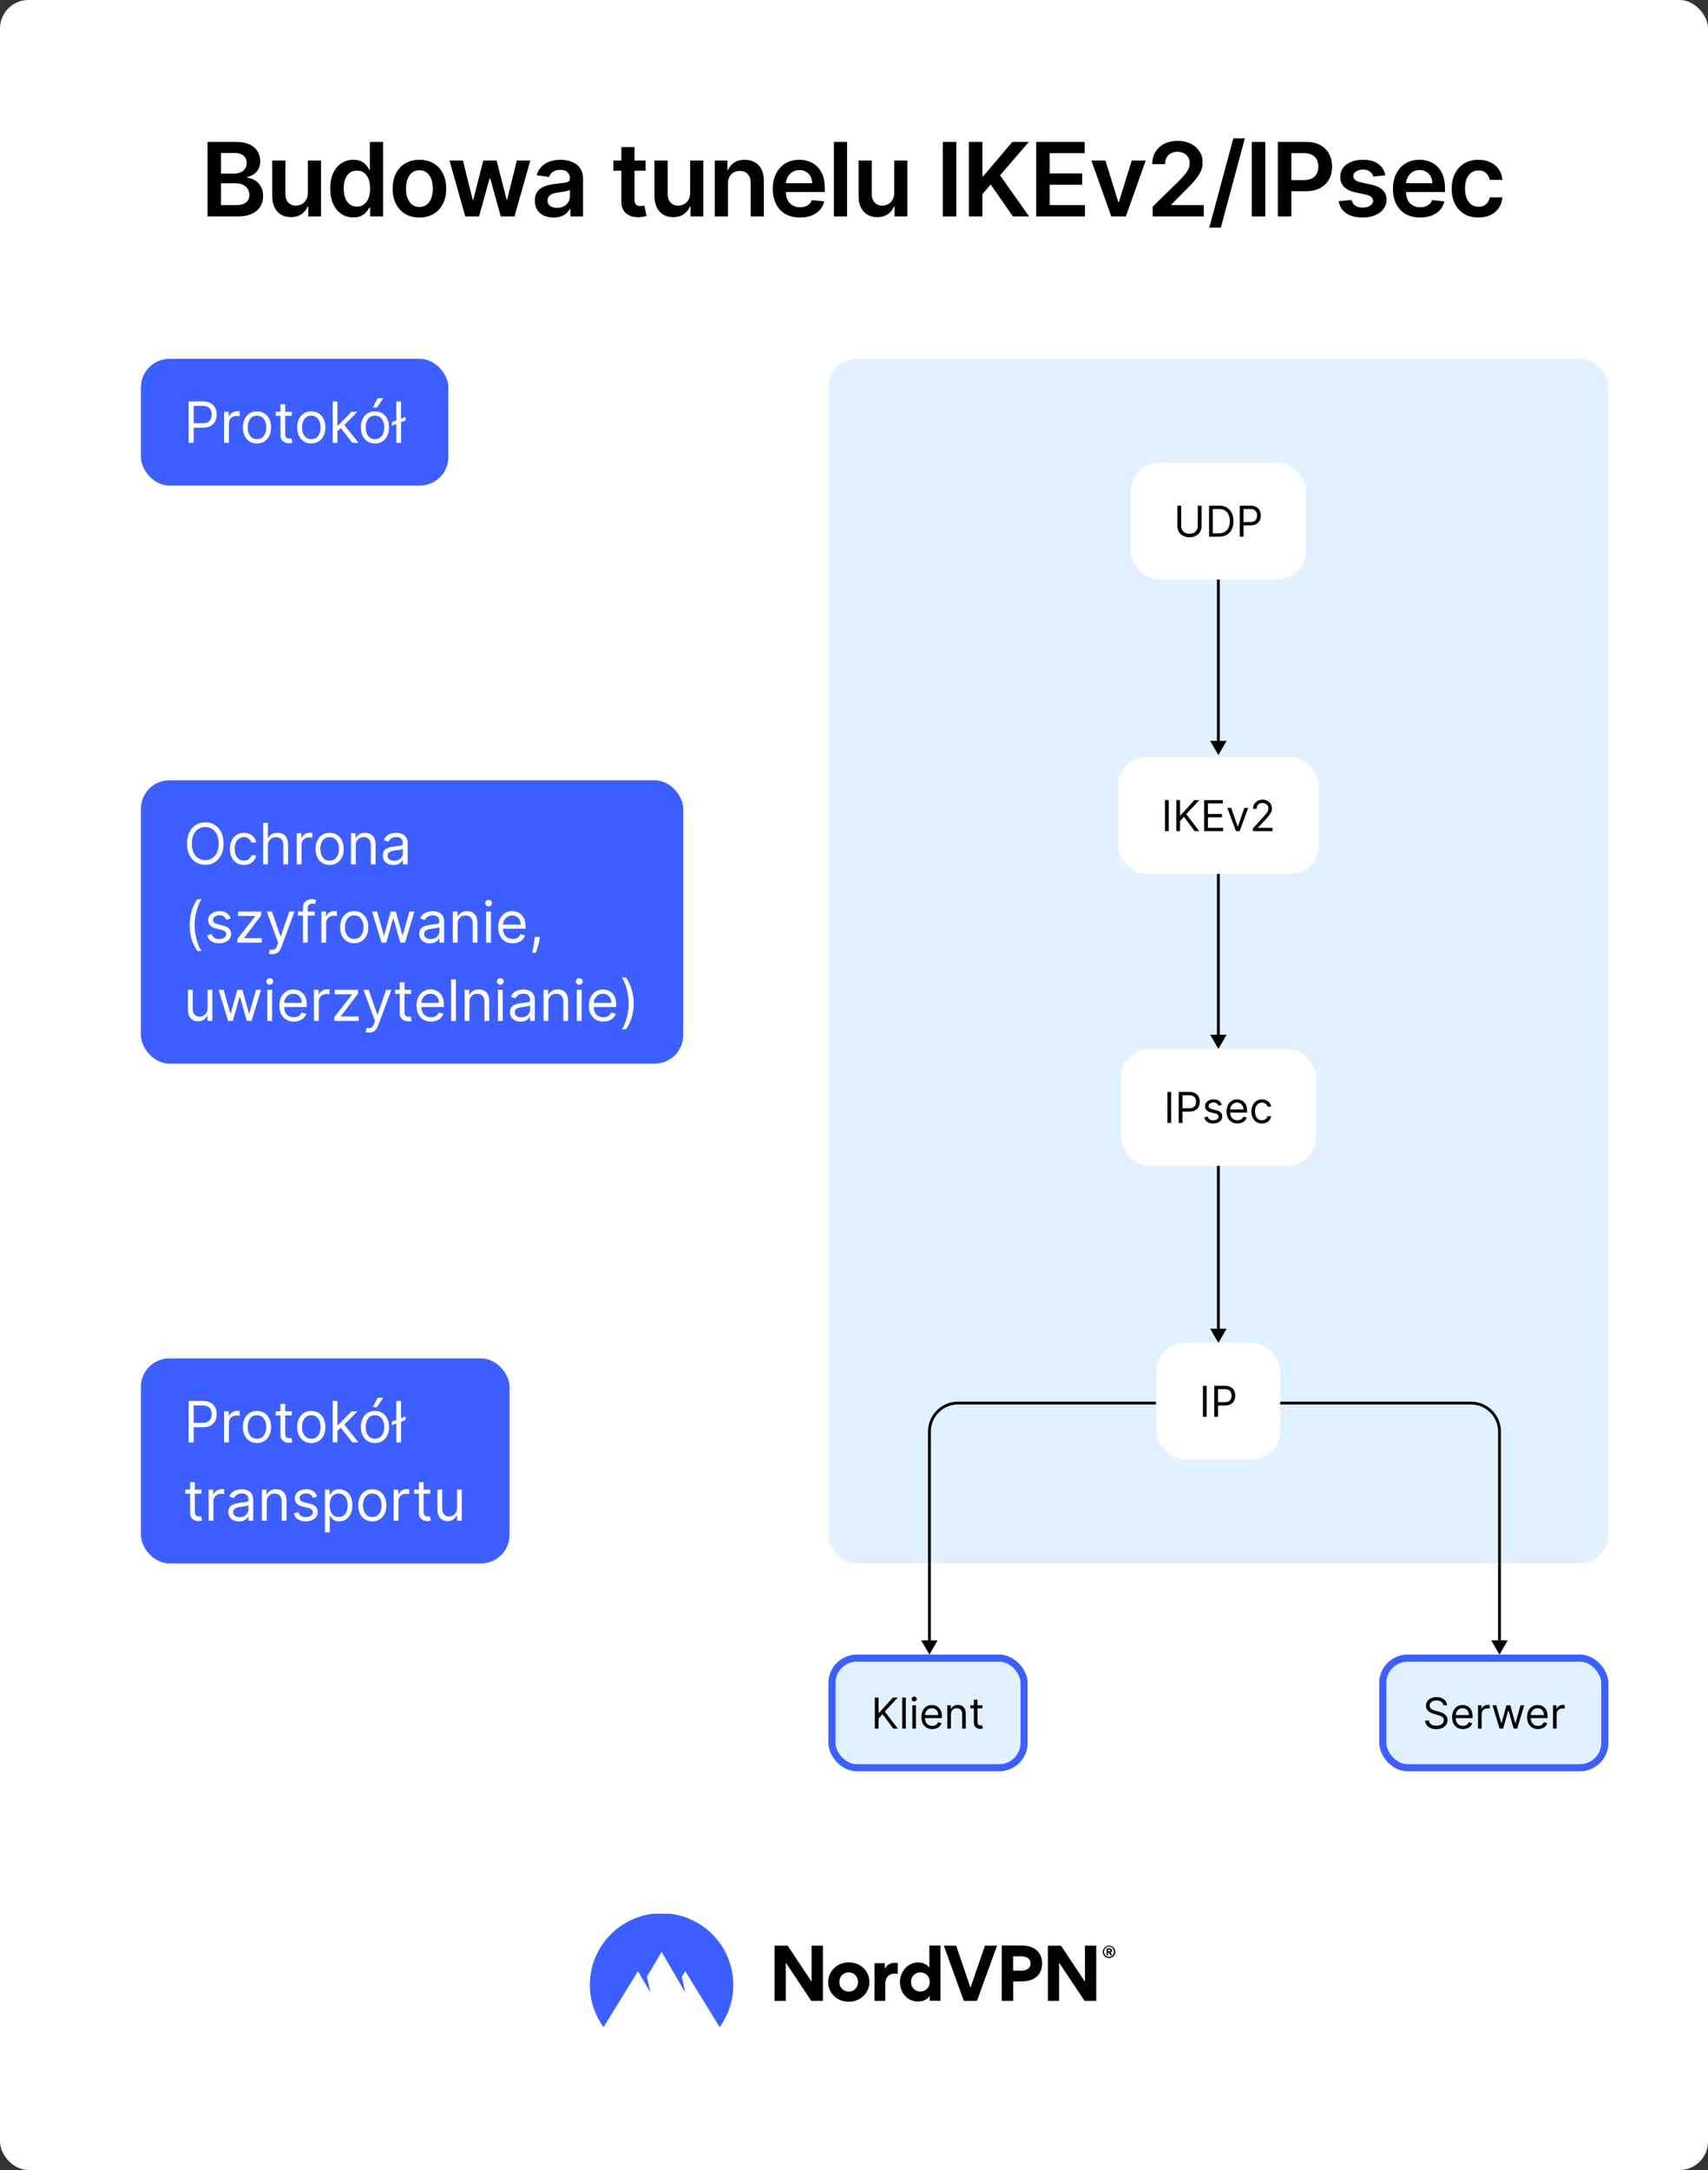 <svg fill="none" height="1524" viewBox="0 0 1200 1524" width="1200" xmlns="http://www.w3.org/2000/svg" xmlns:xlink="http://www.w3.org/1999/xlink"><rect x="0" y="0" width="1200" height="1524" fill="#333333" stroke="none"/><clipPath id="clip0_1088_164"><rect height="846" rx="20" width="548" x="582" y="252"/></clipPath><clipPath id="clip1_1088_164"><path d="M582 1098H1130V1244H582Z"/></clipPath><clipPath id="clip2_1088_164"><path d="M99 1344H1099V1424H99Z"/></clipPath><rect fill="#ffffff" height="1524" rx="20" width="1200"/><path d="M145.803 152V99.636H165.849C169.633 99.636 172.778 100.233 175.283 101.426 177.806 102.602 179.69 104.213 180.934 106.259 182.195 108.304 182.826 110.622 182.826 113.213 182.826 115.344 182.417 117.168 181.599 118.685 180.78 120.185 179.681 121.403 178.3 122.341 176.92 123.278 175.377 123.952 173.672 124.361V124.872C175.53 124.974 177.312 125.545 179.016 126.585 180.738 127.608 182.144 129.057 183.235 130.932 184.326 132.807 184.871 135.074 184.871 137.733 184.871 140.443 184.215 142.881 182.903 145.045 181.59 147.193 179.613 148.889 176.971 150.134 174.329 151.378 171.005 152 166.999 152H145.803ZM155.289 144.074H165.491C168.934 144.074 171.414 143.418 172.931 142.105 174.465 140.776 175.232 139.071 175.232 136.991 175.232 135.44 174.849 134.043 174.082 132.798 173.315 131.537 172.224 130.548 170.809 129.832 169.394 129.099 167.707 128.733 165.746 128.733H155.289V144.074ZM155.289 121.906H164.672C166.309 121.906 167.783 121.608 169.096 121.011 170.408 120.398 171.44 119.537 172.19 118.429 172.957 117.304 173.34 115.974 173.34 114.44 173.34 112.412 172.624 110.741 171.192 109.429 169.778 108.116 167.672 107.46 164.877 107.46H155.289V121.906ZM216.306 135.483V112.727H225.561V152H216.587V145.02H216.178C215.291 147.219 213.834 149.017 211.806 150.415 209.794 151.812 207.314 152.511 204.365 152.511 201.791 152.511 199.516 151.94 197.539 150.798 195.578 149.639 194.044 147.96 192.936 145.761 191.828 143.545 191.274 140.869 191.274 137.733V112.727H200.53V136.301C200.53 138.79 201.212 140.767 202.576 142.233 203.939 143.699 205.729 144.432 207.945 144.432 209.308 144.432 210.63 144.099 211.908 143.435 213.186 142.77 214.235 141.781 215.053 140.469 215.888 139.139 216.306 137.477 216.306 135.483ZM248.213 152.69C245.128 152.69 242.366 151.898 239.929 150.312 237.491 148.727 235.565 146.426 234.15 143.409 232.736 140.392 232.028 136.727 232.028 132.415 232.028 128.051 232.744 124.369 234.176 121.369 235.625 118.352 237.577 116.077 240.031 114.543 242.486 112.991 245.221 112.216 248.239 112.216 250.54 112.216 252.432 112.608 253.915 113.392 255.398 114.159 256.574 115.088 257.443 116.179 258.312 117.253 258.986 118.267 259.463 119.222H259.846V99.636H269.128V152H260.025V145.812H259.463C258.986 146.767 258.295 147.781 257.392 148.855 256.489 149.912 255.295 150.815 253.812 151.565 252.329 152.315 250.463 152.69 248.213 152.69ZM250.795 145.097C252.756 145.097 254.426 144.568 255.807 143.511 257.187 142.437 258.236 140.946 258.952 139.037 259.667 137.128 260.025 134.903 260.025 132.364 260.025 129.824 259.667 127.616 258.952 125.741 258.253 123.866 257.213 122.409 255.832 121.369 254.469 120.33 252.79 119.81 250.795 119.81 248.733 119.81 247.011 120.347 245.631 121.42 244.25 122.494 243.21 123.977 242.511 125.869 241.812 127.761 241.463 129.926 241.463 132.364 241.463 134.818 241.812 137.009 242.511 138.935 243.227 140.844 244.275 142.352 245.656 143.46 247.054 144.551 248.767 145.097 250.795 145.097ZM294.681 152.767C290.846 152.767 287.522 151.923 284.71 150.236 281.897 148.548 279.715 146.187 278.164 143.153 276.63 140.119 275.863 136.574 275.863 132.517 275.863 128.46 276.63 124.906 278.164 121.855 279.715 118.804 281.897 116.435 284.71 114.747 287.522 113.06 290.846 112.216 294.681 112.216 298.517 112.216 301.84 113.06 304.653 114.747 307.465 116.435 309.639 118.804 311.173 121.855 312.724 124.906 313.499 128.46 313.499 132.517 313.499 136.574 312.724 140.119 311.173 143.153 309.639 146.187 307.465 148.548 304.653 150.236 301.84 151.923 298.517 152.767 294.681 152.767ZM294.732 145.352C296.812 145.352 298.551 144.781 299.948 143.639 301.346 142.48 302.386 140.929 303.068 138.986 303.767 137.043 304.116 134.878 304.116 132.491 304.116 130.088 303.767 127.915 303.068 125.972 302.386 124.011 301.346 122.452 299.948 121.293 298.551 120.134 296.812 119.554 294.732 119.554 292.602 119.554 290.829 120.134 289.414 121.293 288.017 122.452 286.968 124.011 286.269 125.972 285.588 127.915 285.247 130.088 285.247 132.491 285.247 134.878 285.588 137.043 286.269 138.986 286.968 140.929 288.017 142.48 289.414 143.639 290.829 144.781 292.602 145.352 294.732 145.352ZM326.895 152 315.799 112.727H325.234L332.137 140.341H332.495L339.552 112.727H348.884L355.941 140.188H356.324L363.126 112.727H372.586L361.464 152H351.824L344.461 125.46H343.924L336.56 152H326.895ZM388.909 152.793C386.421 152.793 384.179 152.349 382.185 151.463 380.208 150.56 378.639 149.23 377.48 147.474 376.338 145.719 375.767 143.554 375.767 140.98 375.767 138.764 376.176 136.932 376.995 135.483 377.813 134.034 378.929 132.875 380.344 132.006 381.759 131.136 383.352 130.48 385.125 130.037 386.915 129.577 388.764 129.244 390.674 129.04 392.975 128.801 394.841 128.588 396.273 128.401 397.705 128.196 398.745 127.889 399.392 127.48 400.057 127.054 400.389 126.398 400.389 125.511V125.358C400.389 123.432 399.818 121.94 398.676 120.884 397.534 119.827 395.889 119.298 393.742 119.298 391.475 119.298 389.676 119.793 388.347 120.781 387.034 121.77 386.148 122.937 385.688 124.284L377.046 123.057C377.727 120.67 378.852 118.676 380.421 117.074 381.989 115.455 383.906 114.244 386.174 113.443 388.441 112.625 390.946 112.216 393.691 112.216 395.583 112.216 397.466 112.438 399.341 112.881 401.216 113.324 402.929 114.057 404.48 115.08 406.031 116.085 407.276 117.457 408.213 119.196 409.168 120.935 409.645 123.108 409.645 125.716V152H400.747V146.605H400.441C399.878 147.696 399.085 148.719 398.063 149.673 397.057 150.611 395.787 151.369 394.253 151.949 392.736 152.511 390.955 152.793 388.909 152.793ZM391.313 145.991C393.171 145.991 394.781 145.625 396.145 144.892 397.509 144.142 398.557 143.153 399.29 141.926 400.04 140.699 400.415 139.361 400.415 137.912V133.284C400.125 133.523 399.631 133.744 398.932 133.949 398.25 134.153 397.483 134.332 396.631 134.486 395.779 134.639 394.935 134.776 394.1 134.895 393.264 135.014 392.54 135.116 391.926 135.202 390.546 135.389 389.31 135.696 388.219 136.122 387.128 136.548 386.267 137.145 385.637 137.912 385.006 138.662 384.691 139.634 384.691 140.827 384.691 142.531 385.313 143.818 386.557 144.688 387.801 145.557 389.387 145.991 391.313 145.991ZM453.542 112.727V119.886H430.965V112.727H453.542ZM436.539 103.318H445.795V140.188C445.795 141.432 445.982 142.386 446.357 143.051 446.749 143.699 447.261 144.142 447.892 144.381 448.522 144.619 449.221 144.739 449.988 144.739 450.568 144.739 451.096 144.696 451.573 144.611 452.068 144.526 452.443 144.449 452.698 144.381L454.258 151.616C453.764 151.787 453.056 151.974 452.136 152.179 451.232 152.384 450.124 152.503 448.812 152.537 446.494 152.605 444.406 152.256 442.548 151.489 440.69 150.705 439.215 149.494 438.124 147.858 437.051 146.222 436.522 144.176 436.539 141.722V103.318ZM484.874 135.483V112.727H494.13V152H485.155V145.02H484.746C483.86 147.219 482.402 149.017 480.374 150.415 478.363 151.812 475.883 152.511 472.934 152.511 470.36 152.511 468.084 151.94 466.107 150.798 464.147 149.639 462.613 147.96 461.505 145.761 460.397 143.545 459.843 140.869 459.843 137.733V112.727H469.099V136.301C469.099 138.79 469.78 140.767 471.144 142.233 472.508 143.699 474.297 144.432 476.513 144.432 477.877 144.432 479.198 144.099 480.476 143.435 481.755 142.77 482.803 141.781 483.621 140.469 484.456 139.139 484.874 137.477 484.874 135.483ZM511.463 128.989V152H502.208V112.727H511.054V119.401H511.514C512.418 117.202 513.858 115.455 515.835 114.159 517.83 112.864 520.293 112.216 523.225 112.216 525.935 112.216 528.296 112.795 530.307 113.955 532.335 115.114 533.904 116.793 535.012 118.991 536.137 121.19 536.69 123.858 536.673 126.994V152H527.418V128.426C527.418 125.801 526.736 123.747 525.372 122.264 524.026 120.781 522.159 120.04 519.773 120.04 518.154 120.04 516.713 120.398 515.452 121.114 514.208 121.812 513.227 122.827 512.512 124.156 511.813 125.486 511.463 127.097 511.463 128.989ZM562.029 152.767C558.091 152.767 554.691 151.949 551.827 150.312 548.981 148.659 546.79 146.324 545.256 143.307 543.722 140.273 542.955 136.702 542.955 132.594 542.955 128.554 543.722 125.009 545.256 121.957 546.807 118.889 548.972 116.503 551.75 114.798 554.529 113.077 557.793 112.216 561.543 112.216 563.964 112.216 566.248 112.608 568.395 113.392 570.56 114.159 572.469 115.352 574.123 116.972 575.793 118.591 577.106 120.653 578.06 123.159 579.015 125.648 579.492 128.614 579.492 132.057V134.895H547.302V128.656H570.62C570.603 126.884 570.219 125.307 569.469 123.926 568.719 122.528 567.671 121.429 566.324 120.628 564.995 119.827 563.444 119.426 561.671 119.426 559.779 119.426 558.117 119.886 556.685 120.807 555.253 121.71 554.137 122.903 553.336 124.386 552.552 125.852 552.151 127.463 552.134 129.219V134.665C552.134 136.949 552.552 138.909 553.387 140.545 554.222 142.165 555.39 143.409 556.89 144.278 558.39 145.131 560.145 145.557 562.157 145.557 563.503 145.557 564.722 145.369 565.813 144.994 566.904 144.602 567.85 144.031 568.651 143.281 569.452 142.531 570.057 141.602 570.466 140.494L579.108 141.466C578.563 143.75 577.523 145.744 575.989 147.449 574.472 149.136 572.529 150.449 570.16 151.386 567.79 152.307 565.08 152.767 562.029 152.767ZM595.138 99.636V152H585.882V99.636H595.138ZM628.247 135.483V112.727H637.503V152H628.528V145.02H628.119C627.233 147.219 625.775 149.017 623.747 150.415 621.736 151.812 619.255 152.511 616.307 152.511 613.733 152.511 611.457 151.94 609.48 150.798 607.52 149.639 605.986 147.96 604.878 145.761 603.77 143.545 603.216 140.869 603.216 137.733V112.727H612.471V136.301C612.471 138.79 613.153 140.767 614.517 142.233 615.88 143.699 617.67 144.432 619.886 144.432 621.25 144.432 622.571 144.099 623.849 143.435 625.128 142.77 626.176 141.781 626.994 140.469 627.829 139.139 628.247 137.477 628.247 135.483ZM671.895 99.636V152H662.409V99.636H671.895ZM680.727 152V99.636H690.212V123.696H690.852L711.281 99.636H722.863L702.613 123.134 723.042 152H711.639L696.016 129.551 690.212 136.403V152H680.727ZM728.013 152V99.636H762.07V107.588H737.499V121.804H760.306V129.756H737.499V144.048H762.275V152H728.013ZM804.978 112.727 790.992 152H780.765L766.779 112.727H776.649L785.674 141.901H786.083L795.134 112.727H804.978ZM809.841 152V145.148L828.02 127.327C829.758 125.571 831.207 124.011 832.366 122.648 833.525 121.284 834.395 119.963 834.974 118.685 835.554 117.406 835.843 116.043 835.843 114.594 835.843 112.94 835.468 111.526 834.718 110.349 833.968 109.156 832.937 108.236 831.625 107.588 830.312 106.94 828.821 106.616 827.15 106.616 825.429 106.616 823.92 106.974 822.625 107.69 821.329 108.389 820.323 109.386 819.608 110.682 818.909 111.977 818.559 113.52 818.559 115.31H809.534C809.534 111.986 810.292 109.097 811.809 106.642 813.326 104.187 815.414 102.287 818.073 100.94 820.75 99.594 823.818 98.921 827.278 98.921 830.789 98.921 833.875 99.577 836.534 100.889 839.193 102.202 841.255 104 842.721 106.284 844.204 108.568 844.946 111.176 844.946 114.108 844.946 116.068 844.571 117.994 843.821 119.886 843.071 121.778 841.75 123.875 839.858 126.176 837.983 128.477 835.349 131.264 831.957 134.537L822.931 143.716V144.074H845.738V152H809.841ZM874.597 97.182 857.722 159.875H849.617L866.492 97.182H874.597ZM888.958 99.636V152H879.472V99.636H888.958ZM897.79 152V99.636H917.426C921.449 99.636 924.824 100.386 927.551 101.886 930.295 103.386 932.366 105.449 933.764 108.074 935.179 110.682 935.886 113.648 935.886 116.972 935.886 120.33 935.179 123.312 933.764 125.92 932.349 128.528 930.261 130.582 927.5 132.082 924.739 133.565 921.338 134.307 917.298 134.307H904.284V126.509H916.02C918.372 126.509 920.298 126.099 921.798 125.281 923.298 124.463 924.406 123.338 925.122 121.906 925.855 120.474 926.222 118.83 926.222 116.972 926.222 115.114 925.855 113.477 925.122 112.062 924.406 110.648 923.29 109.548 921.773 108.764 920.273 107.963 918.338 107.562 915.969 107.562H907.276V152H897.79ZM973.316 123.108 964.879 124.028C964.64 123.176 964.223 122.375 963.626 121.625 963.046 120.875 962.262 120.27 961.274 119.81 960.285 119.349 959.075 119.119 957.643 119.119 955.717 119.119 954.098 119.537 952.785 120.372 951.49 121.207 950.85 122.29 950.867 123.619 950.85 124.761 951.268 125.69 952.12 126.406 952.99 127.122 954.421 127.71 956.416 128.17L963.115 129.602C966.831 130.403 969.592 131.673 971.399 133.412 973.223 135.151 974.143 137.426 974.16 140.239 974.143 142.71 973.419 144.892 971.987 146.784 970.572 148.659 968.603 150.125 966.081 151.182 963.558 152.239 960.66 152.767 957.387 152.767 952.581 152.767 948.711 151.761 945.779 149.75 942.848 147.722 941.1 144.901 940.538 141.287L949.563 140.418C949.973 142.19 950.842 143.528 952.171 144.432 953.501 145.335 955.231 145.787 957.362 145.787 959.561 145.787 961.325 145.335 962.654 144.432 964.001 143.528 964.674 142.412 964.674 141.082 964.674 139.957 964.24 139.028 963.37 138.295 962.518 137.562 961.188 137 959.382 136.608L952.683 135.202C948.916 134.418 946.129 133.097 944.322 131.239 942.515 129.364 941.62 126.994 941.637 124.131 941.62 121.71 942.277 119.614 943.606 117.841 944.953 116.051 946.819 114.67 949.206 113.699 951.609 112.71 954.379 112.216 957.515 112.216 962.117 112.216 965.74 113.196 968.382 115.156 971.041 117.116 972.686 119.767 973.316 123.108ZM997.739 152.767C993.801 152.767 990.401 151.949 987.537 150.312 984.69 148.659 982.5 146.324 980.966 143.307 979.432 140.273 978.665 136.702 978.665 132.594 978.665 128.554 979.432 125.009 980.966 121.957 982.517 118.889 984.682 116.503 987.46 114.798 990.239 113.077 993.503 112.216 997.253 112.216 999.673 112.216 1001.96 112.608 1004.11 113.392 1006.27 114.159 1008.18 115.352 1009.83 116.972 1011.5 118.591 1012.82 120.653 1013.77 123.159 1014.72 125.648 1015.2 128.614 1015.2 132.057V134.895H983.011V128.656H1006.33C1006.31 126.884 1005.93 125.307 1005.18 123.926 1004.43 122.528 1003.38 121.429 1002.03 120.628 1000.7 119.827 999.153 119.426 997.381 119.426 995.489 119.426 993.827 119.886 992.395 120.807 990.963 121.71 989.847 122.903 989.045 124.386 988.261 125.852 987.861 127.463 987.844 129.219V134.665C987.844 136.949 988.261 138.909 989.097 140.545 989.932 142.165 991.099 143.409 992.599 144.278 994.099 145.131 995.855 145.557 997.866 145.557 999.213 145.557 1000.43 145.369 1001.52 144.994 1002.61 144.602 1003.56 144.031 1004.36 143.281 1005.16 142.531 1005.77 141.602 1006.18 140.494L1014.82 141.466C1014.27 143.75 1013.23 145.744 1011.7 147.449 1010.18 149.136 1008.24 150.449 1005.87 151.386 1003.5 152.307 1000.79 152.767 997.739 152.767ZM1038.72 152.767C1034.8 152.767 1031.44 151.906 1028.62 150.185 1025.83 148.463 1023.67 146.085 1022.15 143.051 1020.65 140 1019.9 136.489 1019.9 132.517 1019.9 128.528 1020.67 125.009 1022.21 121.957 1023.74 118.889 1025.9 116.503 1028.7 114.798 1031.51 113.077 1034.84 112.216 1038.67 112.216 1041.86 112.216 1044.68 112.804 1047.13 113.98 1049.61 115.139 1051.57 116.784 1053.04 118.915 1054.51 121.028 1055.34 123.5 1055.55 126.33H1046.7C1046.34 124.437 1045.49 122.861 1044.14 121.599 1042.81 120.321 1041.03 119.682 1038.8 119.682 1036.91 119.682 1035.25 120.193 1033.81 121.216 1032.38 122.222 1031.27 123.67 1030.46 125.562 1029.68 127.455 1029.29 129.722 1029.29 132.364 1029.29 135.04 1029.68 137.341 1030.46 139.267 1031.25 141.176 1032.35 142.651 1033.76 143.69 1035.19 144.713 1036.87 145.224 1038.8 145.224 1040.16 145.224 1041.38 144.969 1042.46 144.457 1043.55 143.929 1044.46 143.17 1045.19 142.182 1045.92 141.193 1046.43 139.991 1046.7 138.577H1055.55C1055.32 141.355 1054.51 143.818 1053.09 145.966 1051.68 148.097 1049.75 149.767 1047.31 150.977 1044.88 152.17 1042.01 152.767 1038.72 152.767Z" fill="#000000"/><rect fill="#3e5fff" height="89" rx="20" width="216" x="99" y="252"/><path d="M132.523 311V281.909H142.352C144.634 281.909 146.5 282.321 147.949 283.145 149.407 283.959 150.487 285.062 151.188 286.455 151.888 287.847 152.239 289.4 152.239 291.114 152.239 292.828 151.888 294.385 151.188 295.787 150.496 297.188 149.426 298.306 147.977 299.139 146.528 299.963 144.672 300.375 142.409 300.375H135.364V297.25H142.295C143.858 297.25 145.113 296.98 146.06 296.44 147.007 295.901 147.693 295.171 148.119 294.253 148.555 293.325 148.773 292.278 148.773 291.114 148.773 289.949 148.555 288.907 148.119 287.989 147.693 287.07 147.002 286.35 146.045 285.83 145.089 285.299 143.82 285.034 142.239 285.034H136.045V311H132.523ZM157.459 311V289.182H160.697V292.477H160.925C161.322 291.398 162.042 290.522 163.084 289.849 164.125 289.177 165.3 288.841 166.607 288.841 166.853 288.841 167.161 288.846 167.53 288.855 167.899 288.865 168.179 288.879 168.368 288.898V292.307C168.254 292.278 167.994 292.236 167.587 292.179 167.189 292.113 166.768 292.08 166.322 292.08 165.262 292.08 164.315 292.302 163.482 292.747 162.658 293.183 162.004 293.789 161.521 294.565 161.048 295.332 160.811 296.208 160.811 297.193V311H157.459ZM180.541 311.455C178.571 311.455 176.843 310.986 175.357 310.048 173.879 309.111 172.724 307.799 171.891 306.114 171.067 304.428 170.655 302.458 170.655 300.205 170.655 297.932 171.067 295.948 171.891 294.253 172.724 292.558 173.879 291.241 175.357 290.304 176.843 289.366 178.571 288.898 180.541 288.898 182.511 288.898 184.234 289.366 185.712 290.304 187.198 291.241 188.354 292.558 189.178 294.253 190.011 295.948 190.428 297.932 190.428 300.205 190.428 302.458 190.011 304.428 189.178 306.114 188.354 307.799 187.198 309.111 185.712 310.048 184.234 310.986 182.511 311.455 180.541 311.455ZM180.541 308.443C182.037 308.443 183.268 308.06 184.234 307.293 185.2 306.526 185.915 305.517 186.379 304.267 186.843 303.017 187.075 301.663 187.075 300.205 187.075 298.746 186.843 297.387 186.379 296.128 185.915 294.868 185.2 293.85 184.234 293.074 183.268 292.297 182.037 291.909 180.541 291.909 179.045 291.909 177.814 292.297 176.848 293.074 175.882 293.85 175.167 294.868 174.703 296.128 174.239 297.387 174.007 298.746 174.007 300.205 174.007 301.663 174.239 303.017 174.703 304.267 175.167 305.517 175.882 306.526 176.848 307.293 177.814 308.06 179.045 308.443 180.541 308.443ZM205.033 289.182V292.023H193.727V289.182H205.033ZM197.022 283.955H200.374V304.75C200.374 305.697 200.512 306.407 200.786 306.881 201.07 307.345 201.43 307.657 201.866 307.818 202.311 307.97 202.78 308.045 203.272 308.045 203.641 308.045 203.944 308.027 204.181 307.989 204.418 307.941 204.607 307.903 204.749 307.875L205.431 310.886C205.204 310.972 204.887 311.057 204.479 311.142 204.072 311.237 203.556 311.284 202.931 311.284 201.984 311.284 201.056 311.08 200.147 310.673 199.247 310.266 198.499 309.646 197.903 308.812 197.316 307.979 197.022 306.928 197.022 305.659V283.955ZM218.705 311.455C216.736 311.455 215.007 310.986 213.521 310.048 212.043 309.111 210.888 307.799 210.055 306.114 209.231 304.428 208.819 302.458 208.819 300.205 208.819 297.932 209.231 295.948 210.055 294.253 210.888 292.558 212.043 291.241 213.521 290.304 215.007 289.366 216.736 288.898 218.705 288.898 220.675 288.898 222.398 289.366 223.876 290.304 225.362 291.241 226.518 292.558 227.342 294.253 228.175 295.948 228.592 297.932 228.592 300.205 228.592 302.458 228.175 304.428 227.342 306.114 226.518 307.799 225.362 309.111 223.876 310.048 222.398 310.986 220.675 311.455 218.705 311.455ZM218.705 308.443C220.201 308.443 221.433 308.06 222.398 307.293 223.364 306.526 224.079 305.517 224.543 304.267 225.007 303.017 225.239 301.663 225.239 300.205 225.239 298.746 225.007 297.387 224.543 296.128 224.079 294.868 223.364 293.85 222.398 293.074 221.433 292.297 220.201 291.909 218.705 291.909 217.209 291.909 215.978 292.297 215.012 293.074 214.046 293.85 213.331 294.868 212.867 296.128 212.403 297.387 212.171 298.746 212.171 300.205 212.171 301.663 212.403 303.017 212.867 304.267 213.331 305.517 214.046 306.526 215.012 307.293 215.978 308.06 217.209 308.443 218.705 308.443ZM236.834 303.045 236.777 298.898H237.459L247.004 289.182H251.152L240.982 299.466H240.697L236.834 303.045ZM233.709 311V281.909H237.061V311H233.709ZM247.572 311 239.05 300.205 241.436 297.875 251.834 311H247.572ZM263.432 311.455C261.462 311.455 259.734 310.986 258.247 310.048 256.77 309.111 255.615 307.799 254.781 306.114 253.957 304.428 253.545 302.458 253.545 300.205 253.545 297.932 253.957 295.948 254.781 294.253 255.615 292.558 256.77 291.241 258.247 290.304 259.734 289.366 261.462 288.898 263.432 288.898 265.402 288.898 267.125 289.366 268.602 290.304 270.089 291.241 271.244 292.558 272.068 294.253 272.902 295.948 273.318 297.932 273.318 300.205 273.318 302.458 272.902 304.428 272.068 306.114 271.244 307.799 270.089 309.111 268.602 310.048 267.125 310.986 265.402 311.455 263.432 311.455ZM263.432 308.443C264.928 308.443 266.159 308.06 267.125 307.293 268.091 306.526 268.806 305.517 269.27 304.267 269.734 303.017 269.966 301.663 269.966 300.205 269.966 298.746 269.734 297.387 269.27 296.128 268.806 294.868 268.091 293.85 267.125 293.074 266.159 292.297 264.928 291.909 263.432 291.909 261.936 291.909 260.705 292.297 259.739 293.074 258.773 293.85 258.058 294.868 257.594 296.128 257.13 297.387 256.898 298.746 256.898 300.205 256.898 301.663 257.13 303.017 257.594 304.267 258.058 305.517 258.773 306.526 259.739 307.293 260.705 308.06 261.936 308.443 263.432 308.443ZM261.898 286.227 265.364 279.636H269.284L264.852 286.227H261.898ZM284.913 292.818V295.318L275.31 298.955V296.455L284.913 292.818ZM281.788 281.909V311H278.435V281.909H281.788Z" fill="#ffffff"/><rect fill="#3e5fff" height="199" rx="20" width="381" x="99" y="548"/><path d="M157.068 592.455C157.068 595.523 156.514 598.174 155.406 600.409 154.298 602.644 152.778 604.367 150.847 605.58 148.915 606.792 146.708 607.398 144.227 607.398 141.746 607.398 139.54 606.792 137.608 605.58 135.676 604.367 134.156 602.644 133.048 600.409 131.94 598.174 131.386 595.523 131.386 592.455 131.386 589.386 131.94 586.735 133.048 584.5 134.156 582.265 135.676 580.542 137.608 579.33 139.54 578.117 141.746 577.511 144.227 577.511 146.708 577.511 148.915 578.117 150.847 579.33 152.778 580.542 154.298 582.265 155.406 584.5 156.514 586.735 157.068 589.386 157.068 592.455ZM153.659 592.455C153.659 589.936 153.238 587.81 152.395 586.077 151.562 584.344 150.43 583.032 149 582.142 147.58 581.252 145.989 580.807 144.227 580.807 142.466 580.807 140.87 581.252 139.44 582.142 138.02 583.032 136.888 584.344 136.045 586.077 135.212 587.81 134.795 589.936 134.795 592.455 134.795 594.973 135.212 597.099 136.045 598.832 136.888 600.565 138.02 601.877 139.44 602.767 140.87 603.657 142.466 604.102 144.227 604.102 145.989 604.102 147.58 603.657 149 602.767 150.43 601.877 151.562 600.565 152.395 598.832 153.238 597.099 153.659 594.973 153.659 592.455ZM171.401 607.455C169.355 607.455 167.594 606.972 166.116 606.006 164.639 605.04 163.503 603.709 162.707 602.014 161.912 600.319 161.514 598.383 161.514 596.205 161.514 593.989 161.921 592.033 162.736 590.338 163.56 588.634 164.705 587.303 166.173 586.347 167.651 585.381 169.374 584.898 171.344 584.898 172.878 584.898 174.26 585.182 175.491 585.75 176.723 586.318 177.731 587.114 178.517 588.136 179.303 589.159 179.791 590.352 179.98 591.716H176.628C176.372 590.722 175.804 589.841 174.923 589.074 174.052 588.297 172.878 587.909 171.401 587.909 170.094 587.909 168.948 588.25 167.963 588.932 166.988 589.604 166.225 590.556 165.676 591.787 165.136 593.009 164.866 594.443 164.866 596.091 164.866 597.777 165.132 599.244 165.662 600.494 166.202 601.744 166.959 602.715 167.935 603.406 168.92 604.098 170.075 604.443 171.401 604.443 172.272 604.443 173.062 604.292 173.773 603.989 174.483 603.686 175.084 603.25 175.577 602.682 176.069 602.114 176.42 601.432 176.628 600.636H179.98C179.791 601.924 179.322 603.084 178.574 604.116 177.835 605.139 176.855 605.954 175.634 606.56 174.421 607.156 173.01 607.455 171.401 607.455ZM188.233 593.875V607H184.881V577.909H188.233V588.591H188.517C189.028 587.464 189.795 586.569 190.818 585.906 191.85 585.234 193.223 584.898 194.938 584.898 196.424 584.898 197.726 585.196 198.844 585.793 199.961 586.38 200.828 587.284 201.443 588.506 202.068 589.718 202.381 591.261 202.381 593.136V607H199.028V593.364C199.028 591.631 198.579 590.291 197.679 589.344 196.789 588.387 195.553 587.909 193.972 587.909 192.873 587.909 191.888 588.141 191.017 588.605 190.155 589.069 189.473 589.746 188.972 590.636 188.479 591.527 188.233 592.606 188.233 593.875ZM208.513 607V585.182H211.752V588.477H211.979C212.377 587.398 213.097 586.522 214.138 585.849 215.18 585.177 216.354 584.841 217.661 584.841 217.907 584.841 218.215 584.846 218.585 584.855 218.954 584.865 219.233 584.879 219.423 584.898V588.307C219.309 588.278 219.049 588.236 218.641 588.179 218.244 588.113 217.822 588.08 217.377 588.08 216.317 588.08 215.37 588.302 214.536 588.747 213.712 589.183 213.059 589.789 212.576 590.565 212.103 591.332 211.866 592.208 211.866 593.193V607H208.513ZM231.596 607.455C229.626 607.455 227.898 606.986 226.411 606.048 224.934 605.111 223.779 603.799 222.945 602.114 222.121 600.428 221.71 598.458 221.71 596.205 221.71 593.932 222.121 591.948 222.945 590.253 223.779 588.558 224.934 587.241 226.411 586.304 227.898 585.366 229.626 584.898 231.596 584.898 233.566 584.898 235.289 585.366 236.766 586.304 238.253 587.241 239.408 588.558 240.232 590.253 241.066 591.948 241.482 593.932 241.482 596.205 241.482 598.458 241.066 600.428 240.232 602.114 239.408 603.799 238.253 605.111 236.766 606.048 235.289 606.986 233.566 607.455 231.596 607.455ZM231.596 604.443C233.092 604.443 234.323 604.06 235.289 603.293 236.255 602.526 236.97 601.517 237.434 600.267 237.898 599.017 238.13 597.663 238.13 596.205 238.13 594.746 237.898 593.387 237.434 592.128 236.97 590.868 236.255 589.85 235.289 589.074 234.323 588.297 233.092 587.909 231.596 587.909 230.1 587.909 228.869 588.297 227.903 589.074 226.937 589.85 226.222 590.868 225.758 592.128 225.294 593.387 225.062 594.746 225.062 596.205 225.062 597.663 225.294 599.017 225.758 600.267 226.222 601.517 226.937 602.526 227.903 603.293 228.869 604.06 230.1 604.443 231.596 604.443ZM249.952 593.875V607H246.599V585.182H249.838V588.591H250.122C250.634 587.483 251.41 586.593 252.452 585.92 253.493 585.239 254.838 584.898 256.486 584.898 257.963 584.898 259.256 585.201 260.364 585.807 261.472 586.403 262.333 587.312 262.949 588.534 263.564 589.746 263.872 591.28 263.872 593.136V607H260.52V593.364C260.52 591.65 260.075 590.314 259.185 589.358 258.295 588.392 257.073 587.909 255.52 587.909 254.45 587.909 253.493 588.141 252.651 588.605 251.817 589.069 251.159 589.746 250.676 590.636 250.193 591.527 249.952 592.606 249.952 593.875ZM276.418 607.511C275.036 607.511 273.781 607.251 272.654 606.73 271.527 606.2 270.632 605.438 269.969 604.443 269.307 603.439 268.975 602.227 268.975 600.807 268.975 599.557 269.221 598.544 269.714 597.767 270.206 596.981 270.864 596.366 271.688 595.92 272.512 595.475 273.421 595.144 274.415 594.926 275.419 594.699 276.428 594.519 277.441 594.386 278.767 594.216 279.842 594.088 280.665 594.003 281.499 593.908 282.105 593.752 282.484 593.534 282.872 593.316 283.066 592.937 283.066 592.398V592.284C283.066 590.883 282.683 589.794 281.915 589.017 281.158 588.241 280.007 587.852 278.464 587.852 276.863 587.852 275.609 588.203 274.7 588.903 273.79 589.604 273.151 590.352 272.782 591.148L269.6 590.011C270.168 588.686 270.926 587.653 271.873 586.915 272.829 586.167 273.871 585.646 274.998 585.352 276.134 585.049 277.252 584.898 278.35 584.898 279.051 584.898 279.856 584.983 280.765 585.153 281.683 585.314 282.569 585.651 283.421 586.162 284.283 586.673 284.998 587.445 285.566 588.477 286.134 589.509 286.418 590.892 286.418 592.625V607H283.066V604.045H282.896C282.668 604.519 282.29 605.026 281.759 605.565 281.229 606.105 280.523 606.564 279.643 606.943 278.762 607.322 277.687 607.511 276.418 607.511ZM276.93 604.5C278.255 604.5 279.373 604.24 280.282 603.719 281.201 603.198 281.892 602.526 282.356 601.702 282.829 600.878 283.066 600.011 283.066 599.102V596.034C282.924 596.205 282.612 596.361 282.129 596.503 281.655 596.635 281.106 596.754 280.481 596.858 279.865 596.953 279.264 597.038 278.677 597.114 278.099 597.18 277.63 597.237 277.271 597.284 276.399 597.398 275.585 597.582 274.827 597.838 274.079 598.084 273.473 598.458 273.009 598.96 272.555 599.453 272.327 600.125 272.327 600.977 272.327 602.142 272.758 603.023 273.62 603.619 274.491 604.206 275.594 604.5 276.93 604.5ZM133.261 649.727C133.261 646.148 133.725 642.857 134.653 639.855 135.591 636.844 136.926 634.074 138.659 631.545H141.614C140.932 632.483 140.293 633.638 139.696 635.011 139.109 636.375 138.593 637.876 138.148 639.514 137.703 641.143 137.352 642.829 137.097 644.571 136.85 646.313 136.727 648.032 136.727 649.727 136.727 651.981 136.945 654.268 137.381 656.588 137.816 658.908 138.403 661.062 139.142 663.051 139.881 665.04 140.705 666.659 141.614 667.909H138.659C136.926 665.381 135.591 662.616 134.653 659.614 133.725 656.602 133.261 653.307 133.261 649.727ZM162.015 645.068 159.004 645.92C158.814 645.419 158.535 644.931 158.165 644.457 157.806 643.974 157.313 643.577 156.688 643.264 156.063 642.952 155.263 642.795 154.288 642.795 152.952 642.795 151.84 643.103 150.95 643.719 150.069 644.325 149.629 645.097 149.629 646.034 149.629 646.867 149.932 647.526 150.538 648.009 151.144 648.491 152.091 648.894 153.379 649.216L156.617 650.011C158.568 650.485 160.022 651.209 160.978 652.185 161.934 653.151 162.413 654.396 162.413 655.92 162.413 657.17 162.053 658.288 161.333 659.273 160.623 660.258 159.629 661.034 158.35 661.602 157.072 662.17 155.585 662.455 153.89 662.455 151.665 662.455 149.823 661.972 148.364 661.006 146.906 660.04 145.983 658.629 145.594 656.773L148.776 655.977C149.079 657.152 149.652 658.032 150.495 658.619 151.347 659.206 152.46 659.5 153.833 659.5 155.396 659.5 156.636 659.169 157.555 658.506 158.483 657.833 158.947 657.028 158.947 656.091 158.947 655.333 158.682 654.699 158.151 654.188 157.621 653.667 156.807 653.278 155.708 653.023L152.072 652.17C150.074 651.697 148.606 650.963 147.668 649.969 146.74 648.965 146.276 647.71 146.276 646.205 146.276 644.973 146.622 643.884 147.313 642.938 148.014 641.991 148.966 641.247 150.168 640.707 151.38 640.168 152.754 639.898 154.288 639.898 156.447 639.898 158.142 640.371 159.373 641.318 160.613 642.265 161.494 643.515 162.015 645.068ZM166.834 662V659.443L179.22 643.534V643.307H167.232V640.182H183.538V642.852L171.493 658.648V658.875H183.936V662H166.834ZM191.259 670.182C190.69 670.182 190.184 670.134 189.739 670.04 189.294 669.955 188.986 669.869 188.815 669.784L189.668 666.83C190.482 667.038 191.202 667.114 191.827 667.057 192.452 667 193.006 666.721 193.489 666.219 193.981 665.726 194.431 664.926 194.838 663.818L195.463 662.114 187.395 640.182H191.031L197.054 657.568H197.281L203.304 640.182H206.94L197.679 665.182C197.262 666.309 196.746 667.241 196.131 667.98 195.515 668.728 194.8 669.282 193.986 669.642 193.181 670.002 192.272 670.182 191.259 670.182ZM221.081 640.182V643.023H209.32V640.182H221.081ZM212.842 662V637.17C212.842 635.92 213.136 634.879 213.723 634.045 214.31 633.212 215.072 632.587 216.01 632.17 216.947 631.754 217.937 631.545 218.979 631.545 219.803 631.545 220.475 631.612 220.996 631.744 221.517 631.877 221.905 632 222.161 632.114L221.195 635.011C221.024 634.955 220.787 634.884 220.484 634.798 220.191 634.713 219.803 634.67 219.32 634.67 218.212 634.67 217.411 634.95 216.919 635.509 216.436 636.067 216.195 636.886 216.195 637.966V662H212.842ZM225.779 662V640.182H229.018V643.477H229.245C229.643 642.398 230.362 641.522 231.404 640.849 232.446 640.177 233.62 639.841 234.927 639.841 235.173 639.841 235.481 639.846 235.85 639.855 236.219 639.865 236.499 639.879 236.688 639.898V643.307C236.575 643.278 236.314 643.236 235.907 643.179 235.509 643.113 235.088 643.08 234.643 643.08 233.582 643.08 232.635 643.302 231.802 643.747 230.978 644.183 230.325 644.789 229.842 645.565 229.368 646.332 229.131 647.208 229.131 648.193V662H225.779ZM248.862 662.455C246.892 662.455 245.164 661.986 243.677 661.048 242.2 660.111 241.044 658.799 240.211 657.114 239.387 655.428 238.975 653.458 238.975 651.205 238.975 648.932 239.387 646.948 240.211 645.253 241.044 643.558 242.2 642.241 243.677 641.304 245.164 640.366 246.892 639.898 248.862 639.898 250.831 639.898 252.555 640.366 254.032 641.304 255.519 642.241 256.674 643.558 257.498 645.253 258.331 646.948 258.748 648.932 258.748 651.205 258.748 653.458 258.331 655.428 257.498 657.114 256.674 658.799 255.519 660.111 254.032 661.048 252.555 661.986 250.831 662.455 248.862 662.455ZM248.862 659.443C250.358 659.443 251.589 659.06 252.555 658.293 253.521 657.526 254.236 656.517 254.7 655.267 255.164 654.017 255.396 652.663 255.396 651.205 255.396 649.746 255.164 648.387 254.7 647.128 254.236 645.868 253.521 644.85 252.555 644.074 251.589 643.297 250.358 642.909 248.862 642.909 247.365 642.909 246.134 643.297 245.168 644.074 244.202 644.85 243.487 645.868 243.023 647.128 242.559 648.387 242.327 649.746 242.327 651.205 242.327 652.663 242.559 654.017 243.023 655.267 243.487 656.517 244.202 657.526 245.168 658.293 246.134 659.06 247.365 659.443 248.862 659.443ZM268.066 662 261.418 640.182H264.941L269.657 656.886H269.884L274.543 640.182H278.123L282.725 656.83H282.952L287.668 640.182H291.191L284.543 662H281.248L276.475 645.239H276.134L271.362 662H268.066ZM302.043 662.511C300.661 662.511 299.406 662.251 298.279 661.73 297.152 661.2 296.257 660.438 295.594 659.443 294.932 658.439 294.6 657.227 294.6 655.807 294.6 654.557 294.846 653.544 295.339 652.767 295.831 651.981 296.489 651.366 297.313 650.92 298.137 650.475 299.046 650.144 300.04 649.926 301.044 649.699 302.053 649.519 303.066 649.386 304.392 649.216 305.467 649.088 306.29 649.003 307.124 648.908 307.73 648.752 308.109 648.534 308.497 648.316 308.691 647.937 308.691 647.398V647.284C308.691 645.883 308.308 644.794 307.54 644.017 306.783 643.241 305.632 642.852 304.089 642.852 302.488 642.852 301.234 643.203 300.325 643.903 299.415 644.604 298.776 645.352 298.407 646.148L295.225 645.011C295.793 643.686 296.551 642.653 297.498 641.915 298.454 641.167 299.496 640.646 300.623 640.352 301.759 640.049 302.877 639.898 303.975 639.898 304.676 639.898 305.481 639.983 306.39 640.153 307.308 640.314 308.194 640.651 309.046 641.162 309.908 641.673 310.623 642.445 311.191 643.477 311.759 644.509 312.043 645.892 312.043 647.625V662H308.691V659.045H308.521C308.293 659.519 307.915 660.026 307.384 660.565 306.854 661.105 306.148 661.564 305.268 661.943 304.387 662.322 303.312 662.511 302.043 662.511ZM302.555 659.5C303.88 659.5 304.998 659.24 305.907 658.719 306.826 658.198 307.517 657.526 307.981 656.702 308.454 655.878 308.691 655.011 308.691 654.102V651.034C308.549 651.205 308.237 651.361 307.754 651.503 307.28 651.635 306.731 651.754 306.106 651.858 305.49 651.953 304.889 652.038 304.302 652.114 303.724 652.18 303.255 652.237 302.896 652.284 302.024 652.398 301.21 652.582 300.452 652.838 299.704 653.084 299.098 653.458 298.634 653.96 298.18 654.453 297.952 655.125 297.952 655.977 297.952 657.142 298.383 658.023 299.245 658.619 300.116 659.206 301.219 659.5 302.555 659.5ZM321.514 648.875V662H318.162V640.182H321.401V643.591H321.685C322.196 642.483 322.973 641.593 324.014 640.92 325.056 640.239 326.401 639.898 328.048 639.898 329.526 639.898 330.818 640.201 331.926 640.807 333.034 641.403 333.896 642.312 334.511 643.534 335.127 644.746 335.435 646.28 335.435 648.136V662H332.082V648.364C332.082 646.65 331.637 645.314 330.747 644.358 329.857 643.392 328.635 642.909 327.082 642.909 326.012 642.909 325.056 643.141 324.213 643.605 323.38 644.069 322.722 644.746 322.239 645.636 321.756 646.527 321.514 647.606 321.514 648.875ZM341.56 662V640.182H344.913V662H341.56ZM343.265 636.545C342.612 636.545 342.048 636.323 341.575 635.878 341.111 635.433 340.879 634.898 340.879 634.273 340.879 633.648 341.111 633.113 341.575 632.668 342.048 632.223 342.612 632 343.265 632 343.918 632 344.477 632.223 344.941 632.668 345.415 633.113 345.651 633.648 345.651 634.273 345.651 634.898 345.415 635.433 344.941 635.878 344.477 636.323 343.918 636.545 343.265 636.545ZM360.2 662.455C358.098 662.455 356.285 661.991 354.76 661.062 353.245 660.125 352.075 658.818 351.251 657.142 350.437 655.456 350.03 653.496 350.03 651.261 350.03 649.027 350.437 647.057 351.251 645.352 352.075 643.638 353.221 642.303 354.689 641.347 356.166 640.381 357.89 639.898 359.859 639.898 360.996 639.898 362.118 640.087 363.226 640.466 364.334 640.845 365.342 641.46 366.251 642.312 367.161 643.155 367.885 644.273 368.425 645.665 368.964 647.057 369.234 648.771 369.234 650.807V652.227H352.416V649.33H365.825C365.825 648.098 365.579 647 365.087 646.034 364.604 645.068 363.912 644.306 363.013 643.747 362.123 643.188 361.071 642.909 359.859 642.909 358.524 642.909 357.369 643.241 356.393 643.903 355.428 644.557 354.684 645.409 354.163 646.46 353.643 647.511 353.382 648.638 353.382 649.841V651.773C353.382 653.42 353.666 654.817 354.234 655.963 354.812 657.099 355.612 657.966 356.635 658.562 357.658 659.15 358.846 659.443 360.2 659.443 361.081 659.443 361.876 659.32 362.587 659.074 363.306 658.818 363.927 658.439 364.447 657.938 364.968 657.426 365.371 656.792 365.655 656.034L368.893 656.943C368.553 658.042 367.98 659.008 367.175 659.841 366.37 660.665 365.375 661.309 364.192 661.773 363.008 662.227 361.678 662.455 360.2 662.455ZM379.334 658.023 379.107 659.557C378.946 660.636 378.699 661.792 378.368 663.023 378.046 664.254 377.71 665.414 377.359 666.503 377.009 667.592 376.72 668.458 376.493 669.102H373.936C374.059 668.496 374.22 667.696 374.419 666.702 374.618 665.707 374.817 664.595 375.016 663.364 375.224 662.142 375.394 660.892 375.527 659.614L375.697 658.023H379.334ZM145.818 708.08V695.182H149.17V717H145.818V713.307H145.591C145.08 714.415 144.284 715.357 143.205 716.134 142.125 716.901 140.761 717.284 139.114 717.284 137.75 717.284 136.538 716.986 135.477 716.389 134.417 715.783 133.583 714.874 132.977 713.662 132.371 712.44 132.068 710.902 132.068 709.045V695.182H135.42V708.818C135.42 710.409 135.866 711.678 136.756 712.625 137.655 713.572 138.801 714.045 140.193 714.045 141.027 714.045 141.874 713.832 142.736 713.406 143.607 712.98 144.336 712.327 144.923 711.446 145.52 710.565 145.818 709.443 145.818 708.08ZM160.254 717 153.606 695.182H157.129L161.844 711.886H162.072L166.731 695.182H170.31L174.913 711.83H175.14L179.856 695.182H183.379L176.731 717H173.435L168.663 700.239H168.322L163.549 717H160.254ZM187.81 717V695.182H191.163V717H187.81ZM189.515 691.545C188.862 691.545 188.298 691.323 187.825 690.878 187.361 690.433 187.129 689.898 187.129 689.273 187.129 688.648 187.361 688.113 187.825 687.668 188.298 687.223 188.862 687 189.515 687 190.168 687 190.727 687.223 191.191 687.668 191.665 688.113 191.901 688.648 191.901 689.273 191.901 689.898 191.665 690.433 191.191 690.878 190.727 691.323 190.168 691.545 189.515 691.545ZM206.45 717.455C204.348 717.455 202.535 716.991 201.01 716.062 199.495 715.125 198.325 713.818 197.501 712.142 196.687 710.456 196.28 708.496 196.28 706.261 196.28 704.027 196.687 702.057 197.501 700.352 198.325 698.638 199.471 697.303 200.939 696.347 202.416 695.381 204.14 694.898 206.109 694.898 207.246 694.898 208.368 695.087 209.476 695.466 210.584 695.845 211.592 696.46 212.501 697.312 213.411 698.155 214.135 699.273 214.675 700.665 215.214 702.057 215.484 703.771 215.484 705.807V707.227H198.666V704.33H212.075C212.075 703.098 211.829 702 211.337 701.034 210.854 700.068 210.162 699.306 209.263 698.747 208.373 698.188 207.321 697.909 206.109 697.909 204.774 697.909 203.619 698.241 202.643 698.903 201.678 699.557 200.934 700.409 200.413 701.46 199.893 702.511 199.632 703.638 199.632 704.841V706.773C199.632 708.42 199.916 709.817 200.484 710.963 201.062 712.099 201.862 712.966 202.885 713.562 203.908 714.15 205.096 714.443 206.45 714.443 207.331 714.443 208.126 714.32 208.837 714.074 209.556 713.818 210.177 713.439 210.697 712.938 211.218 712.426 211.621 711.792 211.905 711.034L215.143 711.943C214.803 713.042 214.23 714.008 213.425 714.841 212.62 715.665 211.625 716.309 210.442 716.773 209.258 717.227 207.928 717.455 206.45 717.455ZM220.584 717V695.182H223.822V698.477H224.05C224.447 697.398 225.167 696.522 226.209 695.849 227.25 695.177 228.425 694.841 229.732 694.841 229.978 694.841 230.286 694.846 230.655 694.855 231.024 694.865 231.304 694.879 231.493 694.898V698.307C231.379 698.278 231.119 698.236 230.712 698.179 230.314 698.113 229.893 698.08 229.447 698.08 228.387 698.08 227.44 698.302 226.607 698.747 225.783 699.183 225.129 699.789 224.646 700.565 224.173 701.332 223.936 702.208 223.936 703.193V717H220.584ZM234.842 717V714.443L247.228 698.534V698.307H235.239V695.182H251.546V697.852L239.501 713.648V713.875H251.944V717H234.842ZM259.266 725.182C258.698 725.182 258.192 725.134 257.746 725.04 257.301 724.955 256.994 724.869 256.823 724.784L257.675 721.83C258.49 722.038 259.21 722.114 259.835 722.057 260.46 722 261.013 721.721 261.496 721.219 261.989 720.726 262.439 719.926 262.846 718.818L263.471 717.114 255.403 695.182H259.039L265.062 712.568H265.289L271.312 695.182H274.948L265.687 720.182C265.27 721.309 264.754 722.241 264.138 722.98 263.523 723.728 262.808 724.282 261.994 724.642 261.189 725.002 260.28 725.182 259.266 725.182ZM288.862 695.182V698.023H277.555V695.182H288.862ZM280.85 689.955H284.202V710.75C284.202 711.697 284.34 712.407 284.614 712.881 284.898 713.345 285.258 713.657 285.694 713.818 286.139 713.97 286.608 714.045 287.1 714.045 287.469 714.045 287.772 714.027 288.009 713.989 288.246 713.941 288.435 713.903 288.577 713.875L289.259 716.886C289.032 716.972 288.715 717.057 288.308 717.142 287.9 717.237 287.384 717.284 286.759 717.284 285.812 717.284 284.884 717.08 283.975 716.673 283.076 716.266 282.327 715.646 281.731 714.812 281.144 713.979 280.85 712.928 280.85 711.659V689.955ZM302.817 717.455C300.715 717.455 298.902 716.991 297.377 716.062 295.862 715.125 294.692 713.818 293.869 712.142 293.054 710.456 292.647 708.496 292.647 706.261 292.647 704.027 293.054 702.057 293.869 700.352 294.692 698.638 295.838 697.303 297.306 696.347 298.783 695.381 300.507 694.898 302.477 694.898 303.613 694.898 304.735 695.087 305.843 695.466 306.951 695.845 307.96 696.46 308.869 697.312 309.778 698.155 310.502 699.273 311.042 700.665 311.582 702.057 311.852 703.771 311.852 705.807V707.227H295.033V704.33H308.442C308.442 703.098 308.196 702 307.704 701.034 307.221 700.068 306.53 699.306 305.63 698.747 304.74 698.188 303.689 697.909 302.477 697.909 301.141 697.909 299.986 698.241 299.011 698.903 298.045 699.557 297.301 700.409 296.781 701.46 296.26 702.511 295.999 703.638 295.999 704.841V706.773C295.999 708.42 296.283 709.817 296.852 710.963 297.429 712.099 298.229 712.966 299.252 713.562 300.275 714.15 301.463 714.443 302.817 714.443 303.698 714.443 304.494 714.32 305.204 714.074 305.924 713.818 306.544 713.439 307.065 712.938 307.585 712.426 307.988 711.792 308.272 711.034L311.511 711.943C311.17 713.042 310.597 714.008 309.792 714.841 308.987 715.665 307.993 716.309 306.809 716.773 305.625 717.227 304.295 717.455 302.817 717.455ZM320.303 687.909V717H316.951V687.909H320.303ZM329.795 703.875V717H326.443V695.182H329.682V698.591H329.966C330.477 697.483 331.254 696.593 332.295 695.92 333.337 695.239 334.682 694.898 336.33 694.898 337.807 694.898 339.099 695.201 340.207 695.807 341.315 696.403 342.177 697.312 342.793 698.534 343.408 699.746 343.716 701.28 343.716 703.136V717H340.364V703.364C340.364 701.65 339.919 700.314 339.028 699.358 338.138 698.392 336.917 697.909 335.364 697.909 334.294 697.909 333.337 698.141 332.494 698.605 331.661 699.069 331.003 699.746 330.52 700.636 330.037 701.527 329.795 702.606 329.795 703.875ZM349.842 717V695.182H353.194V717H349.842ZM351.546 691.545C350.893 691.545 350.329 691.323 349.856 690.878 349.392 690.433 349.16 689.898 349.16 689.273 349.16 688.648 349.392 688.113 349.856 687.668 350.329 687.223 350.893 687 351.546 687 352.2 687 352.758 687.223 353.222 687.668 353.696 688.113 353.933 688.648 353.933 689.273 353.933 689.898 353.696 690.433 353.222 690.878 352.758 691.323 352.2 691.545 351.546 691.545ZM365.754 717.511C364.372 717.511 363.117 717.251 361.99 716.73 360.863 716.2 359.968 715.438 359.305 714.443 358.643 713.439 358.311 712.227 358.311 710.807 358.311 709.557 358.557 708.544 359.05 707.767 359.542 706.981 360.2 706.366 361.024 705.92 361.848 705.475 362.757 705.144 363.751 704.926 364.755 704.699 365.764 704.519 366.777 704.386 368.103 704.216 369.178 704.088 370.001 704.003 370.835 703.908 371.441 703.752 371.82 703.534 372.208 703.316 372.402 702.937 372.402 702.398V702.284C372.402 700.883 372.018 699.794 371.251 699.017 370.494 698.241 369.343 697.852 367.8 697.852 366.199 697.852 364.945 698.203 364.036 698.903 363.126 699.604 362.487 700.352 362.118 701.148L358.936 700.011C359.504 698.686 360.262 697.653 361.209 696.915 362.165 696.167 363.207 695.646 364.334 695.352 365.47 695.049 366.588 694.898 367.686 694.898 368.387 694.898 369.192 694.983 370.101 695.153 371.019 695.314 371.905 695.651 372.757 696.162 373.619 696.673 374.334 697.445 374.902 698.477 375.47 699.509 375.754 700.892 375.754 702.625V717H372.402V714.045H372.232C372.004 714.519 371.625 715.026 371.095 715.565 370.565 716.105 369.859 716.564 368.979 716.943 368.098 717.322 367.023 717.511 365.754 717.511ZM366.266 714.5C367.591 714.5 368.709 714.24 369.618 713.719 370.536 713.198 371.228 712.526 371.692 711.702 372.165 710.878 372.402 710.011 372.402 709.102V706.034C372.26 706.205 371.947 706.361 371.464 706.503 370.991 706.635 370.442 706.754 369.817 706.858 369.201 706.953 368.6 707.038 368.013 707.114 367.435 707.18 366.966 707.237 366.607 707.284 365.735 707.398 364.921 707.582 364.163 707.838 363.415 708.084 362.809 708.458 362.345 708.96 361.891 709.453 361.663 710.125 361.663 710.977 361.663 712.142 362.094 713.023 362.956 713.619 363.827 714.206 364.93 714.5 366.266 714.5ZM385.225 703.875V717H381.873V695.182H385.112V698.591H385.396C385.907 697.483 386.683 696.593 387.725 695.92 388.767 695.239 390.112 694.898 391.759 694.898 393.237 694.898 394.529 695.201 395.637 695.807 396.745 696.403 397.607 697.312 398.222 698.534 398.838 699.746 399.146 701.28 399.146 703.136V717H395.793V703.364C395.793 701.65 395.348 700.314 394.458 699.358 393.568 698.392 392.346 697.909 390.793 697.909 389.723 697.909 388.767 698.141 387.924 698.605 387.091 699.069 386.433 699.746 385.95 700.636 385.467 701.527 385.225 702.606 385.225 703.875ZM405.271 717V695.182H408.624V717H405.271ZM406.976 691.545C406.322 691.545 405.759 691.323 405.286 690.878 404.821 690.433 404.589 689.898 404.589 689.273 404.589 688.648 404.821 688.113 405.286 687.668 405.759 687.223 406.322 687 406.976 687 407.629 687 408.188 687.223 408.652 687.668 409.125 688.113 409.362 688.648 409.362 689.273 409.362 689.898 409.125 690.433 408.652 690.878 408.188 691.323 407.629 691.545 406.976 691.545ZM423.911 717.455C421.809 717.455 419.996 716.991 418.471 716.062 416.956 715.125 415.786 713.818 414.962 712.142 414.148 710.456 413.741 708.496 413.741 706.261 413.741 704.027 414.148 702.057 414.962 700.352 415.786 698.638 416.932 697.303 418.4 696.347 419.877 695.381 421.601 694.898 423.57 694.898 424.707 694.898 425.829 695.087 426.937 695.466 428.045 695.845 429.053 696.46 429.962 697.312 430.871 698.155 431.596 699.273 432.136 700.665 432.675 702.057 432.945 703.771 432.945 705.807V707.227H416.127V704.33H429.536C429.536 703.098 429.29 702 428.798 701.034 428.315 700.068 427.623 699.306 426.724 698.747 425.834 698.188 424.782 697.909 423.57 697.909 422.235 697.909 421.08 698.241 420.104 698.903 419.138 699.557 418.395 700.409 417.874 701.46 417.353 702.511 417.093 703.638 417.093 704.841V706.773C417.093 708.42 417.377 709.817 417.945 710.963 418.523 712.099 419.323 712.966 420.346 713.562 421.369 714.15 422.557 714.443 423.911 714.443 424.792 714.443 425.587 714.32 426.298 714.074 427.017 713.818 427.638 713.439 428.158 712.938 428.679 712.426 429.082 711.792 429.366 711.034L432.604 711.943C432.263 713.042 431.691 714.008 430.886 714.841 430.081 715.665 429.086 716.309 427.903 716.773 426.719 717.227 425.388 717.455 423.911 717.455ZM445.204 704.727C445.204 708.307 444.735 711.602 443.798 714.614 442.87 717.616 441.539 720.381 439.806 722.909H436.852C437.533 721.972 438.168 720.816 438.755 719.443 439.352 718.08 439.872 716.583 440.317 714.955 440.763 713.316 441.108 711.626 441.354 709.884 441.61 708.132 441.738 706.413 441.738 704.727 441.738 702.473 441.52 700.187 441.085 697.866 440.649 695.546 440.062 693.392 439.323 691.403 438.585 689.415 437.761 687.795 436.852 686.545H439.806C441.539 689.074 442.87 691.844 443.798 694.855 444.735 697.857 445.204 701.148 445.204 704.727Z" fill="#ffffff"/><rect fill="#3e5fff" height="144" rx="20" width="259" x="99" y="954"/><path d="M132.523 1013V983.909H142.352C144.634 983.909 146.5 984.321 147.949 985.145 149.407 985.959 150.487 987.062 151.188 988.455 151.888 989.847 152.239 991.4 152.239 993.114 152.239 994.828 151.888 996.385 151.188 997.787 150.496 999.188 149.426 1000.31 147.977 1001.14 146.528 1001.96 144.672 1002.38 142.409 1002.38H135.364V999.25H142.295C143.858 999.25 145.113 998.98 146.06 998.44 147.007 997.901 147.693 997.171 148.119 996.253 148.555 995.325 148.773 994.278 148.773 993.114 148.773 991.949 148.555 990.907 148.119 989.989 147.693 989.07 147.002 988.35 146.045 987.83 145.089 987.299 143.82 987.034 142.239 987.034H136.045V1013H132.523ZM157.459 1013V991.182H160.697V994.477H160.925C161.322 993.398 162.042 992.522 163.084 991.849 164.125 991.177 165.3 990.841 166.607 990.841 166.853 990.841 167.161 990.846 167.53 990.855 167.899 990.865 168.179 990.879 168.368 990.898V994.307C168.254 994.278 167.994 994.236 167.587 994.179 167.189 994.113 166.768 994.08 166.322 994.08 165.262 994.08 164.315 994.302 163.482 994.747 162.658 995.183 162.004 995.789 161.521 996.565 161.048 997.332 160.811 998.208 160.811 999.193V1013H157.459ZM180.541 1013.45C178.571 1013.45 176.843 1012.99 175.357 1012.05 173.879 1011.11 172.724 1009.8 171.891 1008.11 171.067 1006.43 170.655 1004.46 170.655 1002.2 170.655 999.932 171.067 997.948 171.891 996.253 172.724 994.558 173.879 993.241 175.357 992.304 176.843 991.366 178.571 990.898 180.541 990.898 182.511 990.898 184.234 991.366 185.712 992.304 187.198 993.241 188.354 994.558 189.178 996.253 190.011 997.948 190.428 999.932 190.428 1002.2 190.428 1004.46 190.011 1006.43 189.178 1008.11 188.354 1009.8 187.198 1011.11 185.712 1012.05 184.234 1012.99 182.511 1013.45 180.541 1013.45ZM180.541 1010.44C182.037 1010.44 183.268 1010.06 184.234 1009.29 185.2 1008.53 185.915 1007.52 186.379 1006.27 186.843 1005.02 187.075 1003.66 187.075 1002.2 187.075 1000.75 186.843 999.387 186.379 998.128 185.915 996.868 185.2 995.85 184.234 995.074 183.268 994.297 182.037 993.909 180.541 993.909 179.045 993.909 177.814 994.297 176.848 995.074 175.882 995.85 175.167 996.868 174.703 998.128 174.239 999.387 174.007 1000.75 174.007 1002.2 174.007 1003.66 174.239 1005.02 174.703 1006.27 175.167 1007.52 175.882 1008.53 176.848 1009.29 177.814 1010.06 179.045 1010.44 180.541 1010.44ZM205.033 991.182V994.023H193.727V991.182H205.033ZM197.022 985.955H200.374V1006.75C200.374 1007.7 200.512 1008.41 200.786 1008.88 201.07 1009.34 201.43 1009.66 201.866 1009.82 202.311 1009.97 202.78 1010.05 203.272 1010.05 203.641 1010.05 203.944 1010.03 204.181 1009.99 204.418 1009.94 204.607 1009.9 204.749 1009.88L205.431 1012.89C205.204 1012.97 204.887 1013.06 204.479 1013.14 204.072 1013.24 203.556 1013.28 202.931 1013.28 201.984 1013.28 201.056 1013.08 200.147 1012.67 199.247 1012.27 198.499 1011.65 197.903 1010.81 197.316 1009.98 197.022 1008.93 197.022 1007.66V985.955ZM218.705 1013.45C216.736 1013.45 215.007 1012.99 213.521 1012.05 212.043 1011.11 210.888 1009.8 210.055 1008.11 209.231 1006.43 208.819 1004.46 208.819 1002.2 208.819 999.932 209.231 997.948 210.055 996.253 210.888 994.558 212.043 993.241 213.521 992.304 215.007 991.366 216.736 990.898 218.705 990.898 220.675 990.898 222.398 991.366 223.876 992.304 225.362 993.241 226.518 994.558 227.342 996.253 228.175 997.948 228.592 999.932 228.592 1002.2 228.592 1004.46 228.175 1006.43 227.342 1008.11 226.518 1009.8 225.362 1011.11 223.876 1012.05 222.398 1012.99 220.675 1013.45 218.705 1013.45ZM218.705 1010.44C220.201 1010.44 221.433 1010.06 222.398 1009.29 223.364 1008.53 224.079 1007.52 224.543 1006.27 225.007 1005.02 225.239 1003.66 225.239 1002.2 225.239 1000.75 225.007 999.387 224.543 998.128 224.079 996.868 223.364 995.85 222.398 995.074 221.433 994.297 220.201 993.909 218.705 993.909 217.209 993.909 215.978 994.297 215.012 995.074 214.046 995.85 213.331 996.868 212.867 998.128 212.403 999.387 212.171 1000.75 212.171 1002.2 212.171 1003.66 212.403 1005.02 212.867 1006.27 213.331 1007.52 214.046 1008.53 215.012 1009.29 215.978 1010.06 217.209 1010.44 218.705 1010.44ZM236.834 1005.05 236.777 1000.9H237.459L247.004 991.182H251.152L240.982 1001.47H240.697L236.834 1005.05ZM233.709 1013V983.909H237.061V1013H233.709ZM247.572 1013 239.05 1002.2 241.436 999.875 251.834 1013H247.572ZM263.432 1013.45C261.462 1013.45 259.734 1012.99 258.247 1012.05 256.77 1011.11 255.615 1009.8 254.781 1008.11 253.957 1006.43 253.545 1004.46 253.545 1002.2 253.545 999.932 253.957 997.948 254.781 996.253 255.615 994.558 256.77 993.241 258.247 992.304 259.734 991.366 261.462 990.898 263.432 990.898 265.402 990.898 267.125 991.366 268.602 992.304 270.089 993.241 271.244 994.558 272.068 996.253 272.902 997.948 273.318 999.932 273.318 1002.2 273.318 1004.46 272.902 1006.43 272.068 1008.11 271.244 1009.8 270.089 1011.11 268.602 1012.05 267.125 1012.99 265.402 1013.45 263.432 1013.45ZM263.432 1010.44C264.928 1010.44 266.159 1010.06 267.125 1009.29 268.091 1008.53 268.806 1007.52 269.27 1006.27 269.734 1005.02 269.966 1003.66 269.966 1002.2 269.966 1000.75 269.734 999.387 269.27 998.128 268.806 996.868 268.091 995.85 267.125 995.074 266.159 994.297 264.928 993.909 263.432 993.909 261.936 993.909 260.705 994.297 259.739 995.074 258.773 995.85 258.058 996.868 257.594 998.128 257.13 999.387 256.898 1000.75 256.898 1002.2 256.898 1003.66 257.13 1005.02 257.594 1006.27 258.058 1007.52 258.773 1008.53 259.739 1009.29 260.705 1010.06 261.936 1010.44 263.432 1010.44ZM261.898 988.227 265.364 981.636H269.284L264.852 988.227H261.898ZM284.913 994.818V997.318L275.31 1000.95V998.455L284.913 994.818ZM281.788 983.909V1013H278.435V983.909H281.788ZM141.557 1046.18V1049.02H130.25V1046.18H141.557ZM133.545 1040.95H136.898V1061.75C136.898 1062.7 137.035 1063.41 137.31 1063.88 137.594 1064.34 137.954 1064.66 138.389 1064.82 138.834 1064.97 139.303 1065.05 139.795 1065.05 140.165 1065.05 140.468 1065.03 140.705 1064.99 140.941 1064.94 141.131 1064.9 141.273 1064.88L141.955 1067.89C141.727 1067.97 141.41 1068.06 141.003 1068.14 140.596 1068.24 140.08 1068.28 139.455 1068.28 138.508 1068.28 137.58 1068.08 136.67 1067.67 135.771 1067.27 135.023 1066.65 134.426 1065.81 133.839 1064.98 133.545 1063.93 133.545 1062.66V1040.95ZM146.599 1068V1046.18H149.838V1049.48H150.065C150.463 1048.4 151.183 1047.52 152.224 1046.85 153.266 1046.18 154.44 1045.84 155.747 1045.84 155.993 1045.84 156.301 1045.85 156.67 1045.86 157.04 1045.86 157.319 1045.88 157.509 1045.9V1049.31C157.395 1049.28 157.134 1049.24 156.727 1049.18 156.33 1049.11 155.908 1049.08 155.463 1049.08 154.402 1049.08 153.455 1049.3 152.622 1049.75 151.798 1050.18 151.145 1050.79 150.662 1051.57 150.188 1052.33 149.952 1053.21 149.952 1054.19V1068H146.599ZM167.903 1068.51C166.52 1068.51 165.265 1068.25 164.138 1067.73 163.012 1067.2 162.117 1066.44 161.454 1065.44 160.791 1064.44 160.46 1063.23 160.46 1061.81 160.46 1060.56 160.706 1059.54 161.198 1058.77 161.691 1057.98 162.349 1057.37 163.173 1056.92 163.996 1056.48 164.906 1056.14 165.9 1055.93 166.904 1055.7 167.912 1055.52 168.925 1055.39 170.251 1055.22 171.326 1055.09 172.15 1055 172.983 1054.91 173.589 1054.75 173.968 1054.53 174.356 1054.32 174.55 1053.94 174.55 1053.4V1053.28C174.55 1051.88 174.167 1050.79 173.4 1050.02 172.642 1049.24 171.492 1048.85 169.948 1048.85 168.348 1048.85 167.093 1049.2 166.184 1049.9 165.275 1050.6 164.636 1051.35 164.266 1052.15L161.085 1051.01C161.653 1049.69 162.41 1048.65 163.357 1047.91 164.314 1047.17 165.355 1046.65 166.482 1046.35 167.619 1046.05 168.736 1045.9 169.835 1045.9 170.535 1045.9 171.34 1045.98 172.249 1046.15 173.168 1046.31 174.053 1046.65 174.906 1047.16 175.767 1047.67 176.482 1048.45 177.05 1049.48 177.619 1050.51 177.903 1051.89 177.903 1053.62V1068H174.55V1065.05H174.38C174.153 1065.52 173.774 1066.03 173.244 1066.57 172.713 1067.11 172.008 1067.56 171.127 1067.94 170.246 1068.32 169.172 1068.51 167.903 1068.51ZM168.414 1065.5C169.74 1065.5 170.857 1065.24 171.766 1064.72 172.685 1064.2 173.376 1063.53 173.84 1062.7 174.314 1061.88 174.55 1061.01 174.55 1060.1V1057.03C174.408 1057.2 174.096 1057.36 173.613 1057.5 173.139 1057.64 172.59 1057.75 171.965 1057.86 171.35 1057.95 170.748 1058.04 170.161 1058.11 169.584 1058.18 169.115 1058.24 168.755 1058.28 167.884 1058.4 167.069 1058.58 166.312 1058.84 165.564 1059.08 164.958 1059.46 164.494 1059.96 164.039 1060.45 163.812 1061.12 163.812 1061.98 163.812 1063.14 164.243 1064.02 165.104 1064.62 165.976 1065.21 167.079 1065.5 168.414 1065.5ZM187.374 1054.88V1068H184.021V1046.18H187.26V1049.59H187.544C188.055 1048.48 188.832 1047.59 189.874 1046.92 190.915 1046.24 192.26 1045.9 193.908 1045.9 195.385 1045.9 196.678 1046.2 197.786 1046.81 198.893 1047.4 199.755 1048.31 200.371 1049.53 200.986 1050.75 201.294 1052.28 201.294 1054.14V1068H197.942V1054.36C197.942 1052.65 197.497 1051.31 196.607 1050.36 195.716 1049.39 194.495 1048.91 192.942 1048.91 191.872 1048.91 190.915 1049.14 190.072 1049.61 189.239 1050.07 188.581 1050.75 188.098 1051.64 187.615 1052.53 187.374 1053.61 187.374 1054.88ZM222.874 1051.07 219.863 1051.92C219.674 1051.42 219.394 1050.93 219.025 1050.46 218.665 1049.97 218.173 1049.58 217.548 1049.26 216.923 1048.95 216.122 1048.8 215.147 1048.8 213.812 1048.8 212.699 1049.1 211.809 1049.72 210.928 1050.32 210.488 1051.1 210.488 1052.03 210.488 1052.87 210.791 1053.53 211.397 1054.01 212.003 1054.49 212.95 1054.89 214.238 1055.22L217.477 1056.01C219.427 1056.48 220.881 1057.21 221.837 1058.18 222.794 1059.15 223.272 1060.4 223.272 1061.92 223.272 1063.17 222.912 1064.29 222.192 1065.27 221.482 1066.26 220.488 1067.03 219.21 1067.6 217.931 1068.17 216.444 1068.45 214.749 1068.45 212.524 1068.45 210.682 1067.97 209.224 1067.01 207.765 1066.04 206.842 1064.63 206.454 1062.77L209.636 1061.98C209.939 1063.15 210.512 1064.03 211.354 1064.62 212.207 1065.21 213.319 1065.5 214.692 1065.5 216.255 1065.5 217.496 1065.17 218.414 1064.51 219.342 1063.83 219.806 1063.03 219.806 1062.09 219.806 1061.33 219.541 1060.7 219.011 1060.19 218.48 1059.67 217.666 1059.28 216.567 1059.02L212.931 1058.17C210.933 1057.7 209.465 1056.96 208.528 1055.97 207.6 1054.96 207.136 1053.71 207.136 1052.2 207.136 1050.97 207.481 1049.88 208.173 1048.94 208.873 1047.99 209.825 1047.25 211.028 1046.71 212.24 1046.17 213.613 1045.9 215.147 1045.9 217.306 1045.9 219.001 1046.37 220.232 1047.32 221.473 1048.27 222.353 1049.52 222.874 1051.07ZM228.318 1076.18V1046.18H231.557V1049.65H231.955C232.201 1049.27 232.542 1048.79 232.977 1048.2 233.422 1047.6 234.057 1047.07 234.881 1046.61 235.714 1046.13 236.841 1045.9 238.261 1045.9 240.098 1045.9 241.718 1046.36 243.119 1047.28 244.521 1048.19 245.615 1049.5 246.401 1051.18 247.187 1052.87 247.58 1054.86 247.58 1057.15 247.58 1059.46 247.187 1061.46 246.401 1063.16 245.615 1064.84 244.526 1066.15 243.134 1067.08 241.741 1068 240.136 1068.45 238.318 1068.45 236.917 1068.45 235.795 1068.22 234.952 1067.76 234.109 1067.29 233.46 1066.75 233.006 1066.15 232.551 1065.55 232.201 1065.05 231.955 1064.65H231.67V1076.18H228.318ZM231.614 1057.09C231.614 1058.74 231.855 1060.19 232.338 1061.45 232.821 1062.7 233.527 1063.68 234.455 1064.39 235.383 1065.09 236.519 1065.44 237.864 1065.44 239.265 1065.44 240.435 1065.07 241.372 1064.34 242.319 1063.59 243.029 1062.58 243.503 1061.32 243.986 1060.05 244.227 1058.64 244.227 1057.09 244.227 1055.56 243.991 1054.17 243.517 1052.94 243.053 1051.7 242.348 1050.72 241.401 1050 240.463 1049.27 239.284 1048.91 237.864 1048.91 236.5 1048.91 235.354 1049.25 234.426 1049.95 233.498 1050.63 232.797 1051.58 232.324 1052.82 231.85 1054.04 231.614 1055.46 231.614 1057.09ZM261.557 1068.45C259.587 1068.45 257.859 1067.99 256.372 1067.05 254.895 1066.11 253.74 1064.8 252.906 1063.11 252.082 1061.43 251.67 1059.46 251.67 1057.2 251.67 1054.93 252.082 1052.95 252.906 1051.25 253.74 1049.56 254.895 1048.24 256.372 1047.3 257.859 1046.37 259.587 1045.9 261.557 1045.9 263.527 1045.9 265.25 1046.37 266.727 1047.3 268.214 1048.24 269.369 1049.56 270.193 1051.25 271.027 1052.95 271.443 1054.93 271.443 1057.2 271.443 1059.46 271.027 1061.43 270.193 1063.11 269.369 1064.8 268.214 1066.11 266.727 1067.05 265.25 1067.99 263.527 1068.45 261.557 1068.45ZM261.557 1065.44C263.053 1065.44 264.284 1065.06 265.25 1064.29 266.216 1063.53 266.931 1062.52 267.395 1061.27 267.859 1060.02 268.091 1058.66 268.091 1057.2 268.091 1055.75 267.859 1054.39 267.395 1053.13 266.931 1051.87 266.216 1050.85 265.25 1050.07 264.284 1049.3 263.053 1048.91 261.557 1048.91 260.061 1048.91 258.83 1049.3 257.864 1050.07 256.898 1050.85 256.183 1051.87 255.719 1053.13 255.255 1054.39 255.023 1055.75 255.023 1057.2 255.023 1058.66 255.255 1060.02 255.719 1061.27 256.183 1062.52 256.898 1063.53 257.864 1064.29 258.83 1065.06 260.061 1065.44 261.557 1065.44ZM276.56 1068V1046.18H279.799V1049.48H280.026C280.424 1048.4 281.144 1047.52 282.185 1046.85 283.227 1046.18 284.401 1045.84 285.708 1045.84 285.954 1045.84 286.262 1045.85 286.631 1045.86 287.001 1045.86 287.28 1045.88 287.469 1045.9V1049.31C287.356 1049.28 287.095 1049.24 286.688 1049.18 286.29 1049.11 285.869 1049.08 285.424 1049.08 284.363 1049.08 283.416 1049.3 282.583 1049.75 281.759 1050.18 281.106 1050.79 280.623 1051.57 280.149 1052.33 279.913 1053.21 279.913 1054.19V1068H276.56ZM302.299 1046.18V1049.02H290.992V1046.18H302.299ZM294.288 1040.95H297.64V1061.75C297.64 1062.7 297.777 1063.41 298.052 1063.88 298.336 1064.34 298.696 1064.66 299.131 1064.82 299.576 1064.97 300.045 1065.05 300.538 1065.05 300.907 1065.05 301.21 1065.03 301.447 1064.99 301.683 1064.94 301.873 1064.9 302.015 1064.88L302.697 1067.89C302.469 1067.97 302.152 1068.06 301.745 1068.14 301.338 1068.24 300.822 1068.28 300.197 1068.28 299.25 1068.28 298.322 1068.08 297.413 1067.67 296.513 1067.27 295.765 1066.65 295.168 1065.81 294.581 1064.98 294.288 1063.93 294.288 1062.66V1040.95ZM321.092 1059.08V1046.18H324.444V1068H321.092V1064.31H320.864C320.353 1065.41 319.558 1066.36 318.478 1067.13 317.398 1067.9 316.035 1068.28 314.387 1068.28 313.023 1068.28 311.811 1067.99 310.751 1067.39 309.69 1066.78 308.857 1065.87 308.251 1064.66 307.645 1063.44 307.342 1061.9 307.342 1060.05V1046.18H310.694V1059.82C310.694 1061.41 311.139 1062.68 312.029 1063.62 312.929 1064.57 314.075 1065.05 315.467 1065.05 316.3 1065.05 317.147 1064.83 318.009 1064.41 318.88 1063.98 319.61 1063.33 320.197 1062.45 320.793 1061.57 321.092 1060.44 321.092 1059.08Z" fill="#ffffff"/><g clip-path="url(#clip0_1088_164)"><rect fill="#e2f1ff" height="846" rx="20" width="548" x="582" y="252"/><g fill="#000000"><path d="M856 530.301 861.774 520.301H850.226L856 530.301ZM855 406.8V521.301H857V406.8H855Z"/><path d="M856 736.679 861.774 726.679H850.226L856 736.679ZM855 613.273V727.679H857V613.273H855Z"/><path d="M856 943.14 861.774 933.14H850.226L856 943.14ZM855 818.633V934.14H857V818.633H855Z"/></g><rect fill="#ffffff" height="82" rx="20" width="137" x="787.5" y="736.68"/><path d="M822.847 766.862V788.68H820.205V766.862H822.847ZM828.144 788.68V766.862H835.516C837.228 766.862 838.627 767.17 839.714 767.788 840.807 768.399 841.617 769.227 842.143 770.271 842.668 771.315 842.931 772.479 842.931 773.765 842.931 775.05 842.668 776.219 842.143 777.27 841.624 778.321 840.822 779.159 839.735 779.784 838.648 780.402 837.256 780.711 835.559 780.711H830.275V778.367H835.474C836.645 778.367 837.586 778.165 838.297 777.76 839.007 777.355 839.522 776.808 839.841 776.119 840.168 775.423 840.331 774.638 840.331 773.765 840.331 772.891 840.168 772.11 839.841 771.421 839.522 770.732 839.003 770.192 838.286 769.802 837.569 769.404 836.617 769.205 835.431 769.205H830.786V788.68H828.144ZM858.437 775.981 856.178 776.62C856.036 776.244 855.827 775.878 855.55 775.523 855.28 775.161 854.911 774.862 854.442 774.628 853.973 774.393 853.373 774.276 852.642 774.276 851.64 774.276 850.806 774.507 850.138 774.969 849.477 775.423 849.147 776.002 849.147 776.705 849.147 777.33 849.374 777.824 849.829 778.186 850.284 778.548 850.994 778.85 851.96 779.092L854.389 779.688C855.852 780.043 856.942 780.587 857.659 781.318 858.377 782.043 858.735 782.977 858.735 784.12 858.735 785.058 858.465 785.896 857.926 786.634 857.393 787.373 856.647 787.955 855.688 788.381 854.73 788.808 853.615 789.021 852.343 789.021 850.674 789.021 849.293 788.658 848.199 787.934 847.105 787.21 846.413 786.151 846.122 784.759L848.508 784.163C848.735 785.043 849.165 785.704 849.797 786.144 850.436 786.585 851.271 786.805 852.301 786.805 853.472 786.805 854.403 786.556 855.092 786.059 855.788 785.555 856.136 784.951 856.136 784.248 856.136 783.68 855.937 783.204 855.539 782.82 855.142 782.43 854.531 782.138 853.707 781.947L850.98 781.308C849.481 780.952 848.38 780.402 847.677 779.656 846.981 778.903 846.633 777.962 846.633 776.833 846.633 775.91 846.892 775.093 847.411 774.383 847.936 773.673 848.65 773.115 849.552 772.71 850.461 772.305 851.491 772.103 852.642 772.103 854.261 772.103 855.532 772.458 856.455 773.168 857.386 773.879 858.046 774.816 858.437 775.981ZM869.381 789.021C867.804 789.021 866.444 788.673 865.3 787.977 864.164 787.273 863.287 786.293 862.669 785.036 862.058 783.772 861.753 782.302 861.753 780.626 861.753 778.95 862.058 777.472 862.669 776.194 863.287 774.908 864.146 773.907 865.247 773.19 866.355 772.465 867.648 772.103 869.125 772.103 869.977 772.103 870.819 772.245 871.65 772.529 872.481 772.813 873.237 773.275 873.919 773.914 874.601 774.546 875.144 775.384 875.549 776.428 875.954 777.472 876.156 778.758 876.156 780.285V781.35H863.543V779.177H873.599C873.599 778.254 873.415 777.43 873.045 776.705 872.683 775.981 872.165 775.409 871.49 774.99 870.822 774.571 870.034 774.362 869.125 774.362 868.124 774.362 867.257 774.61 866.526 775.107 865.801 775.597 865.244 776.237 864.853 777.025 864.462 777.813 864.267 778.658 864.267 779.56V781.009C864.267 782.245 864.48 783.293 864.906 784.152 865.339 785.004 865.94 785.654 866.707 786.102 867.474 786.542 868.365 786.762 869.381 786.762 870.041 786.762 870.638 786.67 871.17 786.485 871.71 786.293 872.175 786.009 872.566 785.633 872.957 785.249 873.259 784.773 873.472 784.205L875.901 784.887C875.645 785.711 875.215 786.435 874.612 787.06 874.008 787.678 873.262 788.161 872.374 788.509 871.487 788.85 870.489 789.021 869.381 789.021ZM886.629 789.021C885.094 789.021 883.773 788.658 882.665 787.934 881.558 787.21 880.705 786.212 880.109 784.94 879.512 783.669 879.214 782.217 879.214 780.583 879.214 778.921 879.519 777.455 880.13 776.183 880.748 774.905 881.607 773.907 882.708 773.19 883.816 772.465 885.109 772.103 886.586 772.103 887.737 772.103 888.773 772.316 889.697 772.742 890.62 773.168 891.376 773.765 891.966 774.532 892.555 775.299 892.921 776.194 893.063 777.217H890.549C890.357 776.471 889.931 775.81 889.271 775.235 888.617 774.653 887.737 774.362 886.629 774.362 885.648 774.362 884.789 774.617 884.05 775.129 883.319 775.633 882.747 776.347 882.335 777.27 881.93 778.186 881.728 779.262 881.728 780.498 881.728 781.762 881.927 782.863 882.325 783.8 882.729 784.738 883.298 785.466 884.029 785.984 884.768 786.503 885.634 786.762 886.629 786.762 887.282 786.762 887.875 786.648 888.408 786.421 888.94 786.194 889.391 785.867 889.761 785.441 890.13 785.015 890.393 784.504 890.549 783.907H893.063C892.921 784.873 892.57 785.743 892.009 786.517 891.455 787.284 890.719 787.895 889.803 788.349 888.894 788.797 887.836 789.021 886.629 789.021Z" fill="#000000"/><rect fill="#ffffff" height="82" rx="20" width="87" x="812.5" y="943.059"/><path d="M847.793 973.241V995.059H845.151V973.241H847.793ZM853.09 995.059V973.241H860.462C862.174 973.241 863.573 973.55 864.66 974.168 865.754 974.778 866.563 975.606 867.089 976.65 867.614 977.694 867.877 978.859 867.877 980.144 867.877 981.43 867.614 982.598 867.089 983.649 866.57 984.7 865.768 985.538 864.681 986.163 863.595 986.781 862.203 987.09 860.505 987.09H855.221V984.746H860.42C861.592 984.746 862.533 984.544 863.243 984.139 863.953 983.734 864.468 983.187 864.788 982.498 865.114 981.802 865.278 981.018 865.278 980.144 865.278 979.271 865.114 978.489 864.788 977.8 864.468 977.111 863.95 976.572 863.232 976.181 862.515 975.783 861.563 975.584 860.377 975.584H855.732V995.059H853.09Z" fill="#000000"/><rect fill="#ffffff" height="82" rx="20" width="141" x="785.5" y="531.745"/><path d="M821.133 561.927V583.745H818.491V561.927H821.133ZM826.43 583.745V561.927H829.072V572.751H829.328L839.129 561.927H842.581L833.419 571.771 842.581 583.745H839.385L831.799 573.603 829.072 576.672V583.745H826.43ZM846 583.745V561.927H859.168V564.271H848.642V571.643H858.486V573.987H848.642V581.402H859.339V583.745H846ZM876.97 567.382 870.919 583.745H868.362L862.311 567.382H865.038L869.555 580.422H869.726L874.243 567.382H876.97ZM880.246 583.745V581.828L887.448 573.944C888.293 573.021 888.989 572.218 889.536 571.537 890.082 570.848 890.487 570.201 890.75 569.598 891.02 568.987 891.155 568.348 891.155 567.68 891.155 566.913 890.97 566.249 890.601 565.688 890.239 565.127 889.742 564.694 889.109 564.388 888.477 564.083 887.767 563.93 886.979 563.93 886.141 563.93 885.409 564.104 884.784 564.452 884.166 564.793 883.687 565.272 883.346 565.89 883.012 566.508 882.845 567.233 882.845 568.064H880.331C880.331 566.785 880.626 565.663 881.215 564.697 881.805 563.731 882.607 562.978 883.623 562.439 884.646 561.899 885.793 561.629 887.064 561.629 888.342 561.629 889.475 561.899 890.462 562.439 891.45 562.978 892.224 563.706 892.785 564.623 893.346 565.539 893.627 566.558 893.627 567.68 893.627 568.483 893.481 569.268 893.19 570.035 892.906 570.794 892.408 571.643 891.698 572.581 890.995 573.511 890.019 574.647 888.769 575.99L883.868 581.231V581.402H894.01V583.745H880.246Z" fill="#000000"/><rect fill="#ffffff" height="82" rx="20" width="123" x="794.5" y="324.941"/><path d="M841.539 355.123H844.181V369.569C844.181 371.06 843.83 372.392 843.127 373.564 842.431 374.729 841.447 375.649 840.176 376.323 838.904 376.991 837.413 377.325 835.701 377.325 833.99 377.325 832.498 376.991 831.227 376.323 829.956 375.649 828.968 374.729 828.265 373.564 827.569 372.392 827.221 371.06 827.221 369.569V355.123H829.863V369.356C829.863 370.421 830.098 371.369 830.566 372.2 831.035 373.024 831.703 373.674 832.569 374.15 833.443 374.619 834.487 374.853 835.701 374.853 836.916 374.853 837.96 374.619 838.833 374.15 839.707 373.674 840.375 373.024 840.836 372.2 841.305 371.369 841.539 370.421 841.539 369.356V355.123ZM856.19 376.941H849.457V355.123H856.489C858.605 355.123 860.416 355.56 861.922 356.433 863.428 357.3 864.582 358.546 865.384 360.173 866.187 361.792 866.588 363.731 866.588 365.989 866.588 368.262 866.183 370.219 865.374 371.859 864.564 373.493 863.385 374.75 861.837 375.631 860.288 376.504 858.406 376.941 856.19 376.941ZM852.1 374.597H856.02C857.824 374.597 859.319 374.249 860.505 373.553 861.691 372.857 862.575 371.867 863.158 370.581 863.74 369.296 864.031 367.765 864.031 365.989 864.031 364.228 863.744 362.712 863.168 361.44 862.593 360.162 861.734 359.182 860.59 358.5 859.447 357.811 858.023 357.467 856.318 357.467H852.1V374.597ZM871.02 376.941V355.123H878.392C880.104 355.123 881.503 355.432 882.59 356.05 883.683 356.661 884.493 357.488 885.019 358.532 885.544 359.576 885.807 360.741 885.807 362.026 885.807 363.312 885.544 364.48 885.019 365.531 884.5 366.582 883.698 367.421 882.611 368.046 881.524 368.663 880.132 368.972 878.435 368.972H873.151V366.629H878.35C879.521 366.629 880.462 366.426 881.173 366.021 881.883 365.617 882.398 365.07 882.717 364.381 883.044 363.685 883.207 362.9 883.207 362.026 883.207 361.153 883.044 360.372 882.717 359.683 882.398 358.994 881.879 358.454 881.162 358.063 880.445 357.666 879.493 357.467 878.307 357.467H873.662V376.941H871.02Z" fill="#000000"/><path d="M652.996 1162.03 658.769 1152.03H647.222L652.996 1162.03ZM812.045 984.388H672.996V986.388H812.045V984.388ZM651.996 1005.39 651.996 1153.03H653.996L653.996 1005.39H651.996ZM672.996 984.388C661.398 984.388 651.996 993.79 651.996 1005.39H653.996C653.996 994.895 662.502 986.388 672.996 986.388V984.388Z" fill="#000000"/><path d="M1053.51 1162.03 1047.74 1152.03H1059.29L1053.51 1162.03ZM899.437 984.388H1033.51V986.388H899.437V984.388ZM1054.51 1005.39 1054.51 1153.03H1052.51L1052.51 1005.39H1054.51ZM1033.51 984.388C1045.11 984.388 1054.51 993.79 1054.51 1005.39H1052.51C1052.51 994.895 1044.01 986.388 1033.51 986.388V984.388Z" fill="#000000"/></g><g clip-path="url(#clip1_1088_164)"><rect fill="#e2f1ff" height="77" rx="17.5" width="135" x="584.5" y="1164.5"/><rect height="77" rx="17.5" stroke="#3e5fff" stroke-width="5" width="135" x="584.5" y="1164.5"/><path d="M614.642 1214V1192.18H617.284V1203.01H617.54L627.341 1192.18H630.793L621.631 1202.03 630.793 1214H627.597L620.011 1203.86 617.284 1206.93V1214H614.642ZM636.386 1192.18V1214H633.871V1192.18H636.386ZM640.991 1214V1197.64H643.505V1214H640.991ZM642.269 1194.91C641.779 1194.91 641.356 1194.74 641.001 1194.41 640.653 1194.07 640.479 1193.67 640.479 1193.2 640.479 1192.74 640.653 1192.33 641.001 1192 641.356 1191.67 641.779 1191.5 642.269 1191.5 642.759 1191.5 643.178 1191.67 643.526 1192 643.881 1192.33 644.059 1192.74 644.059 1193.2 644.059 1193.67 643.881 1194.07 643.526 1194.41 643.178 1194.74 642.759 1194.91 642.269 1194.91ZM654.971 1214.34C653.394 1214.34 652.034 1213.99 650.89 1213.3 649.754 1212.59 648.877 1211.61 648.259 1210.36 647.648 1209.09 647.343 1207.62 647.343 1205.95 647.343 1204.27 647.648 1202.79 648.259 1201.51 648.877 1200.23 649.736 1199.23 650.837 1198.51 651.945 1197.79 653.238 1197.42 654.715 1197.42 655.567 1197.42 656.409 1197.57 657.24 1197.85 658.071 1198.13 658.827 1198.6 659.509 1199.23 660.191 1199.87 660.734 1200.7 661.139 1201.75 661.544 1202.79 661.746 1204.08 661.746 1205.61V1206.67H649.132V1204.5H659.189C659.189 1203.57 659.005 1202.75 658.635 1202.03 658.273 1201.3 657.755 1200.73 657.08 1200.31 656.412 1199.89 655.624 1199.68 654.715 1199.68 653.713 1199.68 652.847 1199.93 652.115 1200.43 651.391 1200.92 650.833 1201.56 650.443 1202.35 650.052 1203.13 649.857 1203.98 649.857 1204.88V1206.33C649.857 1207.57 650.07 1208.61 650.496 1209.47 650.929 1210.32 651.529 1210.97 652.297 1211.42 653.064 1211.86 653.955 1212.08 654.971 1212.08 655.631 1212.08 656.228 1211.99 656.76 1211.81 657.3 1211.61 657.765 1211.33 658.156 1210.95 658.547 1210.57 658.848 1210.09 659.061 1209.53L661.49 1210.21C661.235 1211.03 660.805 1211.76 660.201 1212.38 659.598 1213 658.852 1213.48 657.964 1213.83 657.076 1214.17 656.078 1214.34 654.971 1214.34ZM668.085 1204.16V1214H665.571V1197.64H668V1200.19H668.213C668.596 1199.36 669.179 1198.69 669.96 1198.19 670.741 1197.68 671.75 1197.42 672.985 1197.42 674.093 1197.42 675.063 1197.65 675.894 1198.11 676.725 1198.55 677.371 1199.23 677.833 1200.15 678.294 1201.06 678.525 1202.21 678.525 1203.6V1214H676.011V1203.77C676.011 1202.49 675.677 1201.49 675.01 1200.77 674.342 1200.04 673.426 1199.68 672.261 1199.68 671.458 1199.68 670.741 1199.86 670.109 1200.2 669.484 1200.55 668.99 1201.06 668.628 1201.73 668.266 1202.39 668.085 1203.2 668.085 1204.16ZM690.236 1197.64V1199.77H681.756V1197.64H690.236ZM684.227 1193.72H686.742V1209.31C686.742 1210.02 686.845 1210.56 687.051 1210.91 687.264 1211.26 687.534 1211.49 687.86 1211.61 688.194 1211.73 688.546 1211.78 688.915 1211.78 689.192 1211.78 689.419 1211.77 689.597 1211.74 689.774 1211.71 689.916 1211.68 690.023 1211.66L690.534 1213.91C690.364 1213.98 690.126 1214.04 689.82 1214.11 689.515 1214.18 689.128 1214.21 688.659 1214.21 687.949 1214.21 687.253 1214.06 686.571 1213.75 685.896 1213.45 685.335 1212.98 684.888 1212.36 684.448 1211.73 684.227 1210.95 684.227 1209.99V1193.72Z" fill="#000000"/><rect fill="#e2f1ff" height="77" rx="17.5" width="156" x="971.5" y="1164.5"/><rect height="77" rx="17.5" stroke="#3e5fff" stroke-width="5" width="156" x="971.5" y="1164.5"/><g fill="#000000"><path d="M1014.11 1197.64C1013.99 1196.56 1013.47 1195.72 1012.56 1195.12 1011.65 1194.53 1010.54 1194.23 1009.21 1194.23 1008.25 1194.23 1007.4 1194.38 1006.68 1194.7 1005.96 1195.01 1005.4 1195.44 1005 1195.99 1004.6 1196.53 1004.4 1197.15 1004.4 1197.85 1004.4 1198.43 1004.54 1198.93 1004.81 1199.35 1005.1 1199.76 1005.46 1200.11 1005.9 1200.38 1006.34 1200.65 1006.8 1200.88 1007.29 1201.06 1007.77 1201.23 1008.21 1201.37 1008.62 1201.47L1010.83 1202.07C1011.4 1202.22 1012.03 1202.42 1012.73 1202.69 1013.43 1202.95 1014.1 1203.31 1014.74 1203.76 1015.39 1204.21 1015.92 1204.78 1016.34 1205.49 1016.76 1206.19 1016.97 1207.05 1016.97 1208.08 1016.97 1209.26 1016.66 1210.32 1016.04 1211.27 1015.43 1212.22 1014.54 1212.98 1013.36 1213.54 1012.19 1214.1 1010.76 1214.38 1009.09 1214.38 1007.52 1214.38 1006.17 1214.13 1005.03 1213.63 1003.89 1213.12 1003 1212.42 1002.34 1211.52 1001.7 1210.62 1001.33 1209.57 1001.25 1208.38H1003.97C1004.04 1209.2 1004.32 1209.88 1004.8 1210.42 1005.29 1210.95 1005.91 1211.35 1006.66 1211.61 1007.41 1211.87 1008.22 1212 1009.09 1212 1010.09 1212 1011 1211.83 1011.8 1211.51 1012.61 1211.17 1013.24 1210.71 1013.71 1210.12 1014.18 1209.53 1014.41 1208.83 1014.41 1208.03 1014.41 1207.31 1014.21 1206.72 1013.81 1206.27 1013.4 1205.81 1012.87 1205.44 1012.21 1205.16 1011.55 1204.87 1010.83 1204.62 1010.07 1204.41L1007.38 1203.64C1005.68 1203.15 1004.33 1202.46 1003.33 1201.55 1002.34 1200.64 1001.84 1199.45 1001.84 1197.98 1001.84 1196.76 1002.17 1195.69 1002.83 1194.78 1003.5 1193.87 1004.4 1193.15 1005.52 1192.65 1006.65 1192.14 1007.91 1191.88 1009.3 1191.88 1010.71 1191.88 1011.96 1192.14 1013.05 1192.64 1014.14 1193.14 1015.01 1193.82 1015.65 1194.69 1016.3 1195.55 1016.64 1196.54 1016.67 1197.64H1014.11ZM1027.83 1214.34C1026.26 1214.34 1024.9 1213.99 1023.75 1213.3 1022.62 1212.59 1021.74 1211.61 1021.12 1210.36 1020.51 1209.09 1020.21 1207.62 1020.21 1205.95 1020.21 1204.27 1020.51 1202.79 1021.12 1201.51 1021.74 1200.23 1022.6 1199.23 1023.7 1198.51 1024.81 1197.79 1026.1 1197.42 1027.58 1197.42 1028.43 1197.42 1029.27 1197.57 1030.1 1197.85 1030.93 1198.13 1031.69 1198.6 1032.37 1199.23 1033.05 1199.87 1033.6 1200.7 1034 1201.75 1034.41 1202.79 1034.61 1204.08 1034.61 1205.61V1206.67H1022V1204.5H1032.05C1032.05 1203.57 1031.87 1202.75 1031.5 1202.03 1031.14 1201.3 1030.62 1200.73 1029.94 1200.31 1029.28 1199.89 1028.49 1199.68 1027.58 1199.68 1026.58 1199.68 1025.71 1199.93 1024.98 1200.43 1024.25 1200.92 1023.7 1201.56 1023.31 1202.35 1022.92 1203.13 1022.72 1203.98 1022.72 1204.88V1206.33C1022.72 1207.57 1022.93 1208.61 1023.36 1209.47 1023.79 1210.32 1024.39 1210.97 1025.16 1211.42 1025.93 1211.86 1026.82 1212.08 1027.83 1212.08 1028.49 1212.08 1029.09 1211.99 1029.62 1211.81 1030.16 1211.61 1030.63 1211.33 1031.02 1210.95 1031.41 1210.57 1031.71 1210.09 1031.92 1209.53L1034.35 1210.21C1034.1 1211.03 1033.67 1211.76 1033.06 1212.38 1032.46 1213 1031.72 1213.48 1030.83 1213.83 1029.94 1214.17 1028.94 1214.34 1027.83 1214.34ZM1038.43 1214V1197.64H1040.86V1200.11H1041.03C1041.33 1199.3 1041.87 1198.64 1042.65 1198.14 1043.43 1197.63 1044.31 1197.38 1045.29 1197.38 1045.48 1197.38 1045.71 1197.38 1045.99 1197.39 1046.26 1197.4 1046.47 1197.41 1046.62 1197.42V1199.98C1046.53 1199.96 1046.34 1199.93 1046.03 1199.88 1045.73 1199.83 1045.42 1199.81 1045.08 1199.81 1044.29 1199.81 1043.58 1199.98 1042.95 1200.31 1042.33 1200.64 1041.84 1201.09 1041.48 1201.67 1041.13 1202.25 1040.95 1202.91 1040.95 1203.64V1214H1038.43ZM1053.57 1214 1048.58 1197.64H1051.22L1054.76 1210.16H1054.93L1058.43 1197.64H1061.11L1064.56 1210.12H1064.73L1068.27 1197.64H1070.91L1065.93 1214H1063.45L1059.87 1201.43H1059.62L1056.04 1214H1053.57ZM1080.54 1214.34C1078.96 1214.34 1077.6 1213.99 1076.46 1213.3 1075.32 1212.59 1074.45 1211.61 1073.83 1210.36 1073.22 1209.09 1072.91 1207.62 1072.91 1205.95 1072.91 1204.27 1073.22 1202.79 1073.83 1201.51 1074.45 1200.23 1075.3 1199.23 1076.41 1198.51 1077.51 1197.79 1078.81 1197.42 1080.28 1197.42 1081.14 1197.42 1081.98 1197.57 1082.81 1197.85 1083.64 1198.13 1084.4 1198.6 1085.08 1199.23 1085.76 1199.87 1086.3 1200.7 1086.71 1201.75 1087.11 1202.79 1087.31 1204.08 1087.31 1205.61V1206.67H1074.7V1204.5H1084.76C1084.76 1203.57 1084.57 1202.75 1084.2 1202.03 1083.84 1201.3 1083.32 1200.73 1082.65 1200.31 1081.98 1199.89 1081.19 1199.68 1080.28 1199.68 1079.28 1199.68 1078.42 1199.93 1077.68 1200.43 1076.96 1200.92 1076.4 1201.56 1076.01 1202.35 1075.62 1203.13 1075.43 1203.98 1075.43 1204.88V1206.33C1075.43 1207.57 1075.64 1208.61 1076.06 1209.47 1076.5 1210.32 1077.1 1210.97 1077.86 1211.42 1078.63 1211.86 1079.52 1212.08 1080.54 1212.08 1081.2 1212.08 1081.8 1211.99 1082.33 1211.81 1082.87 1211.61 1083.33 1211.33 1083.72 1210.95 1084.11 1210.57 1084.42 1210.09 1084.63 1209.53L1087.06 1210.21C1086.8 1211.03 1086.37 1211.76 1085.77 1212.38 1085.17 1213 1084.42 1213.48 1083.53 1213.83 1082.64 1214.17 1081.65 1214.34 1080.54 1214.34ZM1091.14 1214V1197.64H1093.57V1200.11H1093.74C1094.04 1199.3 1094.58 1198.64 1095.36 1198.14 1096.14 1197.63 1097.02 1197.38 1098 1197.38 1098.18 1197.38 1098.42 1197.38 1098.69 1197.39 1098.97 1197.4 1099.18 1197.41 1099.32 1197.42V1199.98C1099.24 1199.96 1099.04 1199.93 1098.73 1199.88 1098.44 1199.83 1098.12 1199.81 1097.79 1199.81 1096.99 1199.81 1096.28 1199.98 1095.66 1200.31 1095.04 1200.64 1094.55 1201.09 1094.19 1201.67 1093.83 1202.25 1093.65 1202.91 1093.65 1203.64V1214H1091.14Z"/><path d="M653 1162.03 658.774 1152.03 647.227 1152.03 653 1162.03ZM652 1053.51 652 1153.03H654L654 1053.51 652 1053.51Z"/><path d="M1053.5 1162.03 1047.73 1152.03H1059.27L1053.5 1162.03ZM1054.5 1050.99 1054.5 1153.03H1052.5L1052.5 1050.99 1054.5 1050.99Z"/></g></g><g clip-path="url(#clip2_1088_164)"><g fill="#000000"><path d="M774.837 1370.78C774.837 1369.64 775.308 1368.5 776.114 1367.7 776.92 1366.89 778.062 1366.42 779.205 1366.42 780.347 1366.42 781.489 1366.89 782.295 1367.7 783.102 1368.5 783.572 1369.64 783.572 1370.78 783.572 1371.39 783.437 1371.92 783.236 1372.46 783.034 1373 782.698 1373.47 782.295 1373.87 781.892 1374.27 781.422 1374.61 780.884 1374.81 780.347 1375.01 779.809 1375.15 779.205 1375.15 778.6 1375.15 778.062 1375.01 777.525 1374.81 776.987 1374.61 776.517 1374.27 776.114 1373.87 775.711 1373.47 775.375 1373 775.173 1372.46 774.904 1371.92 774.837 1371.32 774.837 1370.78ZM775.643 1370.78C775.643 1371.25 775.711 1371.72 775.912 1372.13 776.114 1372.53 776.315 1372.93 776.651 1373.27 776.987 1373.6 777.39 1373.87 777.794 1374.07 778.197 1374.27 778.667 1374.34 779.137 1374.34 780.078 1374.34 781.019 1373.94 781.623 1373.27 782.295 1372.6 782.631 1371.72 782.631 1370.72 782.631 1369.78 782.228 1368.84 781.623 1368.17 780.951 1367.49 780.078 1367.09 779.137 1367.09 778.667 1367.09 778.197 1367.16 777.794 1367.36 777.39 1367.56 776.987 1367.83 776.651 1368.17 776.315 1368.5 776.047 1368.9 775.912 1369.31 775.711 1369.84 775.643 1370.31 775.643 1370.78ZM778.533 1373.27H777.525V1368.3H779.473C780.481 1368.3 781.287 1368.84 781.287 1369.84 781.287 1370.18 781.22 1370.45 781.019 1370.72 780.817 1370.98 780.616 1371.19 780.28 1371.25L781.287 1373.27H780.145L779.205 1371.45H778.465V1373.27H778.533ZM779.406 1369.24H778.533V1370.45H779.406C779.809 1370.45 780.212 1370.31 780.212 1369.84 780.212 1369.37 779.809 1369.24 779.406 1369.24Z"/><path clip-rule="evenodd" d="M569.974 1405.21 552.101 1378.43V1405.21H544.173V1366.42H553.378L570.243 1391.79V1366.42H578.171V1405.21H569.974Z" fill-rule="evenodd"/><path clip-rule="evenodd" d="M596.38 1378.17C588.317 1378.17 581.866 1384.14 581.866 1392.06 581.866 1400.05 588.25 1405.82 596.312 1405.82 604.375 1405.82 610.825 1399.84 610.825 1391.86 610.758 1384.01 604.308 1378.17 596.38 1378.17ZM596.312 1398.7C592.684 1398.7 589.728 1395.95 589.728 1391.92 589.728 1387.9 592.617 1385.21 596.245 1385.21 599.873 1385.21 602.83 1387.96 602.83 1391.92 602.83 1395.88 599.941 1398.7 596.312 1398.7Z" fill-rule="evenodd"/><path clip-rule="evenodd" d="M630.78 1378.7V1386.29C629.973 1386.15 629.1 1386.09 628.294 1386.09 624.598 1386.09 621.978 1388.64 621.978 1393.6V1405.21H614.385V1378.77H621.709V1382.66H621.776C623.187 1379.64 625.875 1378.5 628.63 1378.5 629.436 1378.43 630.108 1378.57 630.78 1378.7Z" fill-rule="evenodd"/><path clip-rule="evenodd" d="M652.954 1366.35V1381.72H652.887C650.132 1378.5 646.504 1378.23 644.958 1378.23 637.366 1378.23 632.259 1385.21 632.259 1391.93 632.259 1399.04 637.164 1405.68 644.891 1405.68 646.705 1405.68 650.669 1405.42 653.155 1401.79H653.223V1405.15H660.748V1366.35H652.954ZM646.638 1398.7C643.01 1398.7 640.053 1395.95 640.053 1391.93 640.053 1387.9 643.01 1385.21 646.638 1385.21 650.266 1385.21 653.223 1387.97 653.223 1391.93 653.155 1395.88 650.199 1398.7 646.638 1398.7Z" fill-rule="evenodd"/><path clip-rule="evenodd" d="M677.141 1405.21 663.098 1366.42H671.766L681.844 1395.95 691.99 1366.42H700.523L686.413 1405.21H677.141Z" fill-rule="evenodd"/><path clip-rule="evenodd" d="M718.263 1366.35H703.817V1405.21H711.88V1391.52H717.994C726.124 1391.52 732.171 1387.43 732.171 1378.84 732.104 1370.58 726.057 1366.35 718.263 1366.35ZM717.591 1384.01H711.812V1373.94H717.524C720.883 1373.94 724.041 1375.21 724.041 1378.97 724.041 1382.66 720.749 1384.01 717.591 1384.01Z" fill-rule="evenodd"/><path clip-rule="evenodd" d="M762.003 1405.21 744.131 1378.43V1405.21H736.202V1366.42H745.407L762.272 1391.79V1366.42H770.2V1405.21H762.003Z" fill-rule="evenodd"/></g><path clip-rule="evenodd" d="M424.036 1423.67C417.788 1415.08 414.428 1404.68 414.428 1394.07 414.428 1366.22 437.004 1343.67 464.821 1343.67 492.638 1343.67 515.213 1366.22 515.213 1394.07 515.213 1404.68 511.854 1415.08 505.605 1423.67L481.417 1384.34 479.065 1388.3 481.417 1399.31 464.821 1370.85 454.541 1388.23 456.96 1399.31 448.225 1384.41 424.036 1423.67Z" fill="#3e5fff" fill-rule="evenodd"/></g></svg>